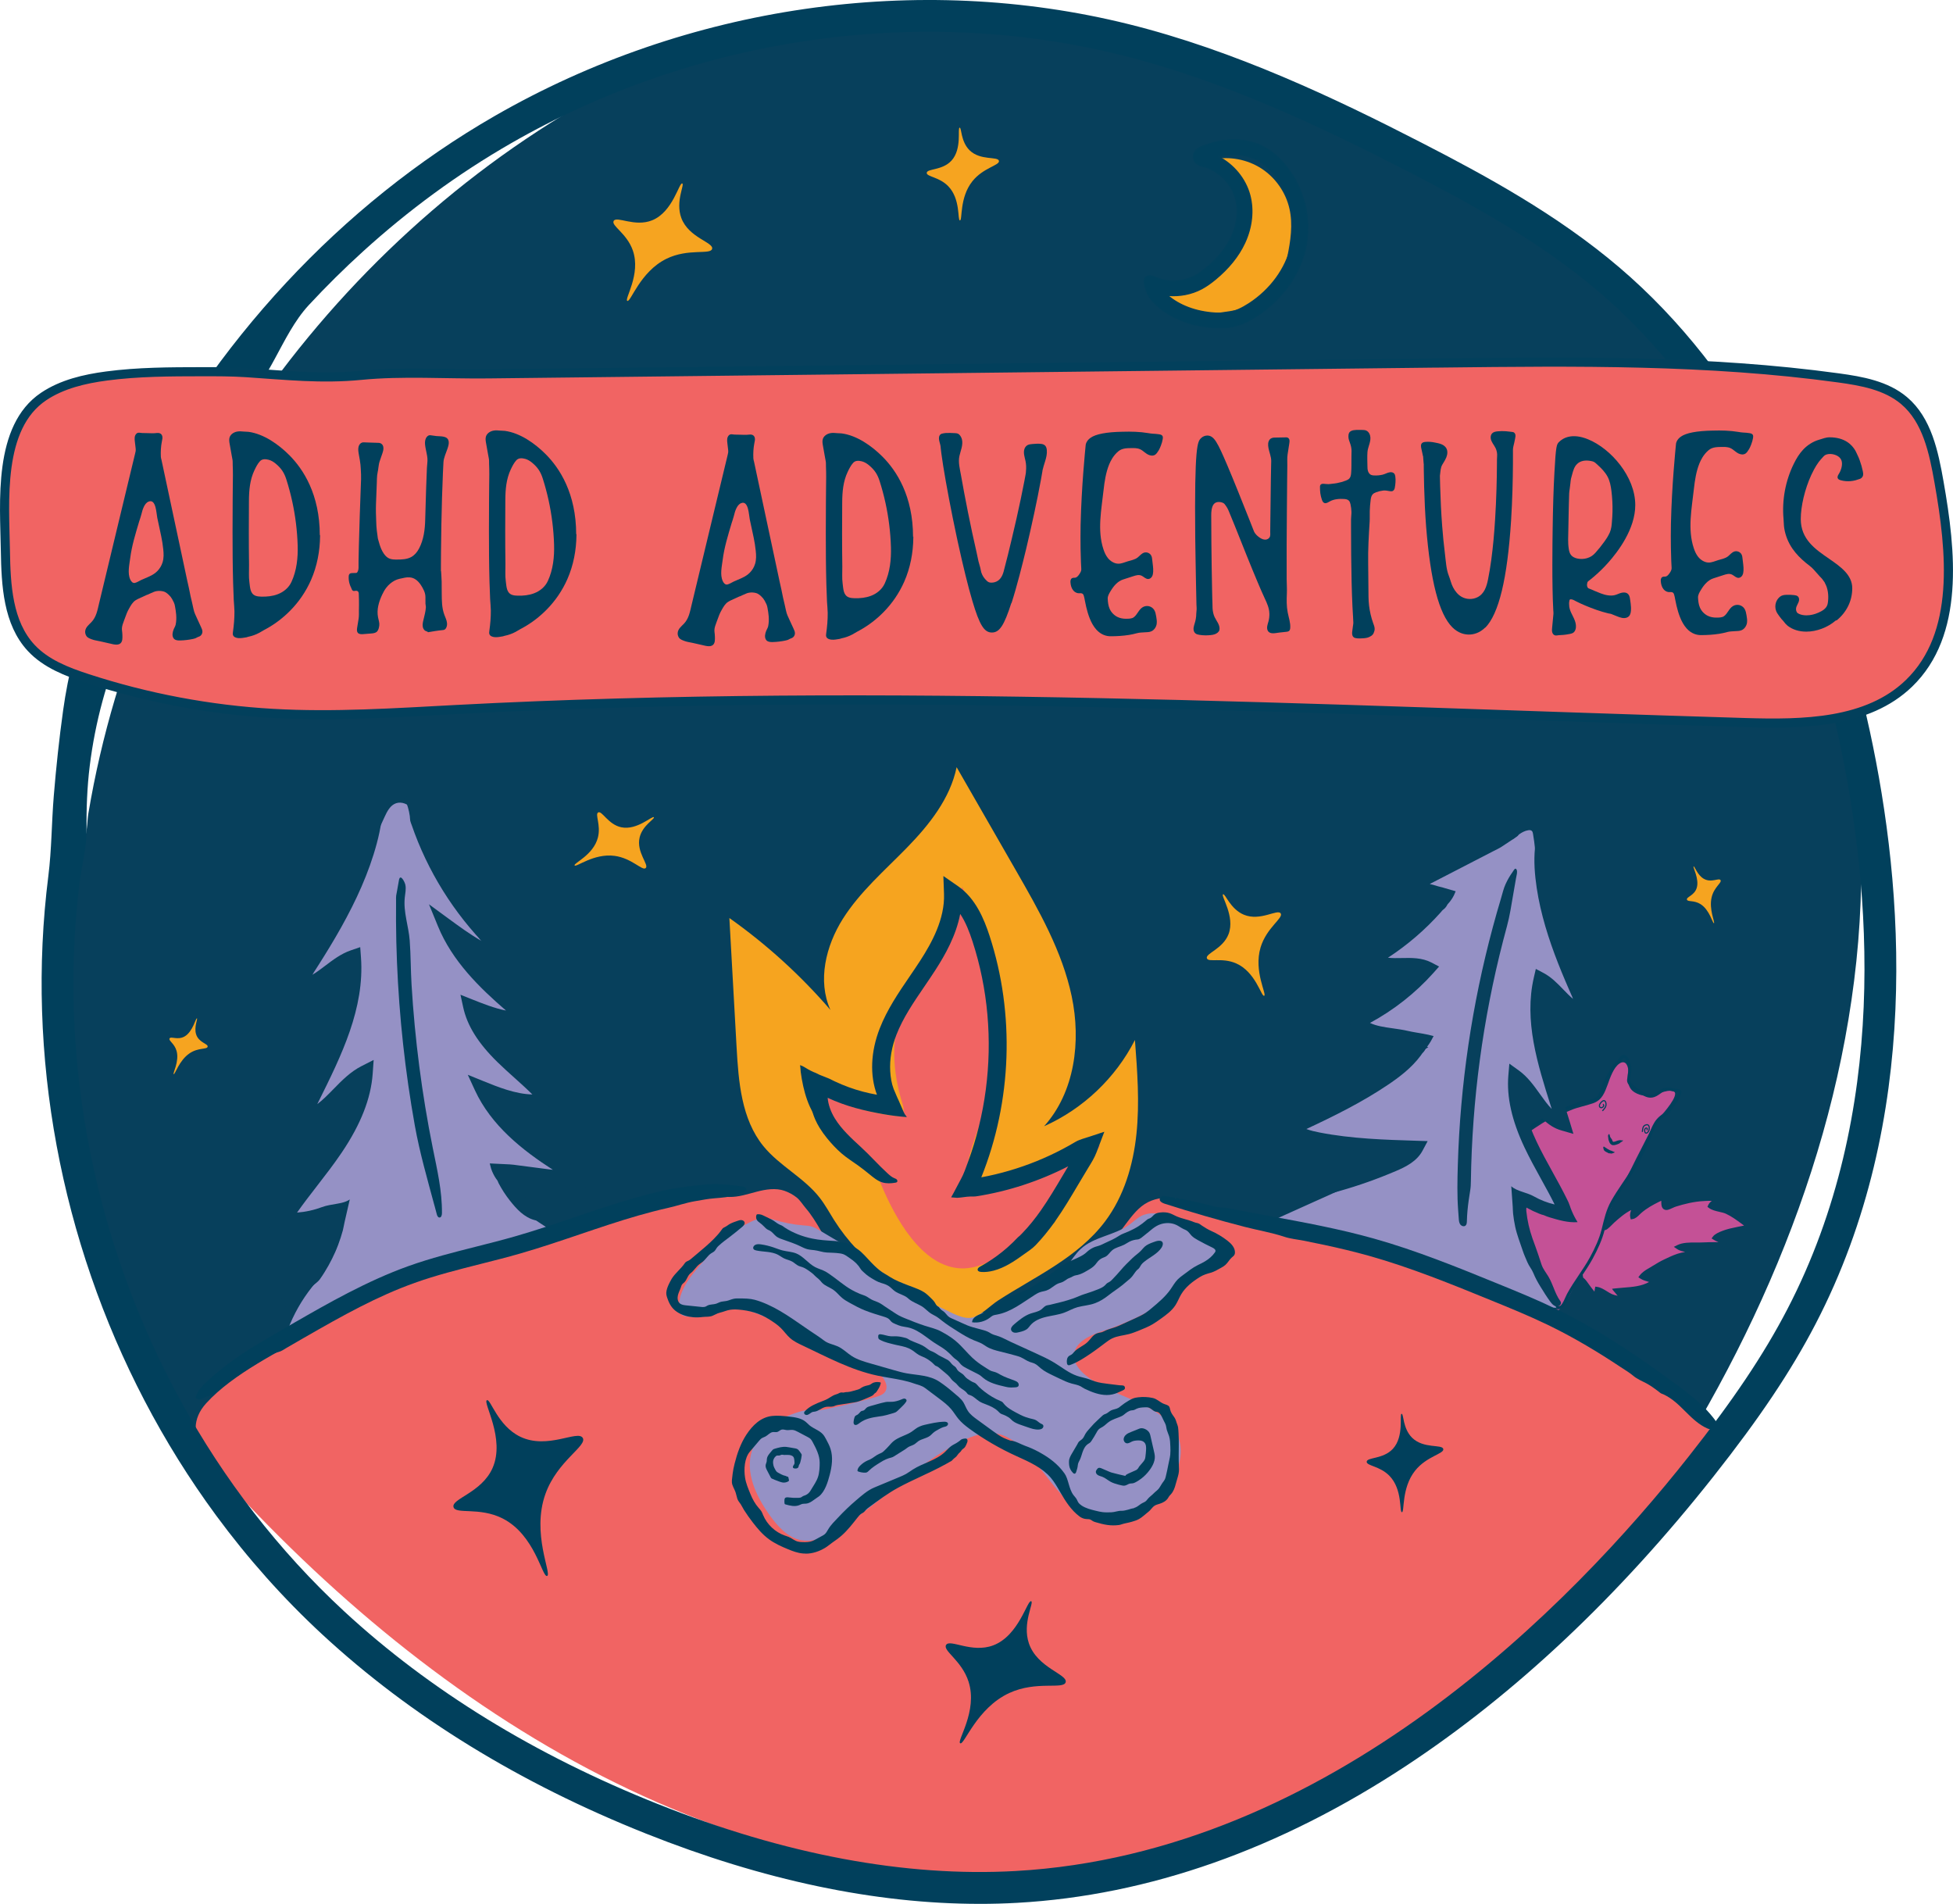 <?xml version="1.0" encoding="UTF-8"?>
<svg id="Layer_1" data-name="Layer 1" xmlns="http://www.w3.org/2000/svg" viewBox="0 0 1286 1253.5">
  <defs>
    <style>
      .cls-1 {
        fill: #07405c;
      }

      .cls-1, .cls-2, .cls-3, .cls-4, .cls-5, .cls-6, .cls-7, .cls-8, .cls-9 {
        stroke-width: 0px;
      }

      .cls-10, .cls-11, .cls-12, .cls-13 {
        stroke: #02405c;
        stroke-miterlimit: 10;
      }

      .cls-10, .cls-12 {
        stroke-width: .75px;
      }

      .cls-10, .cls-9 {
        fill: #01405c;
      }

      .cls-2 {
        fill: #f6a420;
      }

      .cls-3, .cls-11 {
        fill: #f16463;
      }

      .cls-4 {
        fill: #c45196;
      }

      .cls-11 {
        stroke-width: 6px;
      }

      .cls-5, .cls-12, .cls-13 {
        fill: none;
      }

      .cls-6 {
        fill: #9591c5;
      }

      .cls-7 {
        fill: #f6a41f;
      }

      .cls-8 {
        fill: #02405c;
      }

      .cls-13 {
        stroke-width: 2px;
      }
    </style>
  </defs>
  <path class="cls-1" d="M116.14,940.31c1.28,1.94,2.61,3.84,3.99,5.71,6.89,9.36,14.98,17.84,24,25.18,4.63,3.77,9.55,6.99,14.49,10.31,4.32,2.91,7.15,7.43,10.47,11.49,3.44,4.22,6.95,8.39,10.51,12.52,3.42,3.96,7.66,5.83,12.24,8.32,10.04,5.46,20.09,10.93,30.13,16.39,6.45,3.51,12.92,7.03,18.9,11.28,5.47,3.88,10.49,8.35,15.88,12.35,6.14,4.56,12.72,8.48,19.28,12.42,16.97,10.19,33.86,20.51,50.67,30.96,12.3,7.65,24.55,15.37,36.81,23.08,4.18,2.63,8.35,5.26,12.53,7.89,17.45,10.99,34.94,22.01,51.26,34.62,5.08,3.93,10.05,8,14.95,12.16,4.72,4,9.33,9.32,14.54,12.62,4.07,2.58,9.9,3.41,14.56,4.84,6.23,1.91,12.48,3.74,18.76,5.47,24.86,6.85,50.12,12.25,75.62,16.15,23.67,3.62,47.53,5.94,71.45,6.9,127.78,5.14,261.82-28.6,355.07-115.92,26.32-24.64,48.89-52.99,69.98-82.21,80.68-111.83,141.47-240.49,158.67-377.22,17.2-136.72-12.15-281.89-95.6-391.69C1019.4,114.56,842.21,47.89,669.36,18.92c-47.37-7.94-95.87-13.57-143.32-6.18-39.64,6.17-77.4,21.28-113.12,39.51C228.12,146.52,92.51,331.28,58.2,535.51c-.83,4.97-.56,9.89-1.91,14.7-1.55,5.54-3.15,11.08-4.73,16.61-3.11,10.92-6.23,21.89-7.55,33.17-.67,5.78-.87,11.61-.94,17.43-.23,18.87,2.22,37.67-.11,56.35-2.94,23.5-1.22,48.85,1.99,72.35.33,2.43.7,4.87,1.52,7.18.84,2.35,2.13,4.52,3.15,6.79,1.21,2.68,2.05,5.5,2.84,8.33,3.18,11.39,5.59,22.99,7.85,34.6.71,3.63,1.41,7.3,3.03,10.63,1.06,2.18,2.5,4.17,3.43,6.41.98,2.36,1.37,4.91,1.87,7.41,1.41,7.05,4.11,13.22,6.78,19.8,2.46,6.06,3.83,12.54,6.62,18.57,1.32,2.86,2.79,5.65,3.98,8.57,1.76,4.33,2.89,8.88,4.33,13.33,2.85,8.82,6.9,17.19,10.94,25.53,1.99,4.1,3.97,8.2,6.1,12.23,2.68,5.08,5.58,10.05,8.76,14.83Z"/>
  <path class="cls-4" d="M1050.85,813.75c2.06-1.01,4.01-2.86,5.92-4.17.84-.58,1.82-1.09,2.5-1.86.62-.69.88-1.58,1.37-2.34.31-.49.75-.88,1.18-1.26,1.55-1.37,3.09-2.75,4.64-4.12.43-.38.86-.76,1.38-1.01.43-.2.9-.29,1.34-.45,1.66-.61,2.79-2.04,4.23-2.99.82-.54,1.52-.36,1.9.66.27.72.06,1.53.18,2.3.3,1.86,1.36,1.51,2.83.81,1.59-.76,2.68-2.24,3.99-3.43,1.6-1.45,3.55-2.46,5.47-3.45,1.41-.73,2.83-1.46,4.24-2.18.47-.24.96-.49,1.49-.55s1.12.12,1.41.57c.21.33.23.73.26,1.12.08,1.06.31,2.1.68,3.09.08.22.18.46.39.58.14.08.3.09.46.1,1.87.04,3.58-.99,5.42-1.32,1.25-.22,2.57-.13,3.74-.64,1.33-.58,2.26-1.86,3.6-2.39.51-.2,1.05-.28,1.59-.37,2.78-.42,5.57-.8,8.38-.88,1.43-.04,2.86-.05,4.28.05s2.78,0,4.19.18c.22.03.46.08.58.26.21.31-.09.7-.33.99-.55.68-.84,1.56-.79,2.44.02.35.1.72.31,1,.24.31.61.49.97.65,1.46.67,2.91,1.34,4.37,2.02,1.03.48,2.06.95,3.15,1.29.47.14.94.26,1.39.44.9.35,1.7.91,2.58,1.3.53.24,1.08.41,1.62.62,3.15,1.2,5.87,3.5,7.56,6.42.08.13.15.29.09.42-.06.13-.22.18-.36.21-2.94.63-5.99.85-8.76,2.01-.45.19-.89.4-1.35.53-.61.17-1.26.19-1.89.21-.88.03-1.94-.11-2.72.28-.94.46-1.88.92-2.81,1.39-.85.42-2.15,1.13-1.87,2.28.26,1.08,1.22,1.82,2.13,2.29.22.12.45.23.69.29.14.04.29.06.44.1.34.1.65.32.81.64s.14.73-.09,1c-.27.34-1.05.62-1.45.8-.54.25-1.15.33-1.74.34-.86,0-1.71-.15-2.56-.17-1.03-.03-2.05.11-3.08.07-1.15-.05-2.27-.32-3.42-.42-.75-.06-1.51-.05-2.26-.03-2.93.07-5.88.13-8.79.5-.77.1-1.55.22-2.23.58-1.05.56-2.03,2.21-.26,2.46.65.09,1.3.18,1.95.27.31.04.64.09.89.28s.38.58.19.83c-.14.19-.4.24-.62.31-.39.13-.73.37-1.09.58-1.6.94-3.47,1.24-5,2.31s-3.38,1.94-5.23,2.49c-1.09.33-2.24.46-3.38.55-1.02.07-1.83.64-2.73,1.11-.33.17-.65.34-.95.56-.34.24-.63.53-.94.81-1.65,1.54-3.52,2.84-5.54,3.85-.86.43-1.74.8-2.57,1.28-.48.28-.97.61-1.21,1.1s-.15,1.2.33,1.47c.27.15.59.15.9.16,1.48.07,2.96.55,4.24,1.29.57.33.92.99.89,1.64s-.46,1.27-1.05,1.54c-.51.23-1.1.21-1.61.44-.38.17-.69.47-1.06.65-.32.16-.69.22-1.04.28-.39.06-.79.12-1.18.18-1.44.21-2.88.42-4.32.63-.33.05-.66.1-1,.11-.7.04-1.4-.07-2.1-.08-.6-.01-1.15.21-1.74.3-1.06.16-2.13.24-3.2.27-.42.01-.87-.05-1.28-.01-.46.04-.86.33-1.32.38-.1.01-.19.01-.29.04-.09.02-.17.07-.25.11-.61.32-1.21.64-1.82.95-.12.07-.25.14-.34.25-.12.17-.1.39-.04.59.31.96,1.52,1.52,2.28,2.14.23.2,1.9,1.43,1.01,1.81-.07.03-.14.03-.22.03-.99.03-1.99.05-2.96-.15-.51-.11-1-.28-1.49-.46-.86-.32-1.72-.68-2.55-1.08-.49-.23-.97-.47-1.46-.72-.6-.3-1.21-.61-1.81-.91-.3-.15-.6-.3-.87-.48-.28-.18-.54-.4-.81-.6-.5-.36-1.07-.66-1.69-.74s-1.29.12-1.69.59c-.21.25-.34.56-.54.82-.4.5-1.57.7-2.18.7-.85,0-1.5-.92-1.84-1.61s-.61-1.48-1.16-2.04c-.15-.16-.32-.29-.48-.43-.58-.51-1.11-1.07-1.63-1.64-.51-.55-1.02-1.11-1.53-1.66-.66-.72-1.58-1.46-2.09-2.29-.45-.72-.68-1.73-.92-2.55-.57-1.97-.82-4.03-.64-6.07.68-7.71,5.31-16.25,11.81-19.45Z"/>
  <path class="cls-4" d="M997.4,751.7c6.09-4.14,11.96-8.22,18.17-12.16,5.76-3.64,12.48-5.9,18.69-8.58,4.69-2.02,9.96-2.86,14.8-4.59,5.88-2.1,7.59-6.96,9.6-12.41,1.57-4.26,3.7-10.99,7.67-13.69,4.04-2.75,5.9,1.48,5.84,5.16-.1,5.51-1,10.68,4.37,13.88,3.92,2.34,8.47,2.69,12.7,1.55,2.69-.72,10.47-4.11,13.12-2.18,3.42,2.49-7.18,14.4-8.92,16.31-5.6,6.18-8.5,13.37-12.36,20.64-4.84,9.12-8.91,18.58-14.34,27.4-5.82,9.45-8.68,20.21-13.33,30.25-4.11,8.86-8.01,17.6-12.68,26.21-2.04,3.76-4.07,7.54-6.13,11.29-2.13,3.9-4.92,9.78-8.78,12.08-4.83,2.88-12.41,1.44-17.53.25-6.28-1.46-12.28-3.06-18.4-5.08-11.93-3.94-21.76-11.43-32.69-17.22-4.02-2.13-8.35-3.86-12.17-6.38-5-3.3-6.75-8.7-8.8-13.99-3.02-7.81.91-14.19,5.5-20.43,2.5-3.41,5.08-6.76,7.9-9.91,3.66-4.09,8.12-7.4,11.8-11.46,6.77-7.45,14.41-14.36,22.56-20.38,2.88-2.13,5.95-4.24,9.04-6.05,3.14-1.84,7.67-2.82,9.89-5.97"/>
  <path class="cls-13" d="M1010.99,739.86c1.6-.79,4.02-1.98,5.73-2.88,2.05-1.28,3.89-3.1,6.22-3.83,1.67-.52,3.23-.56,4.84-1.34,1.37-.66,2.66-1.77,4.06-2.3,2.79-1.05,5.1-1.71,7.75-3.08s5.6-.73,8.35-1.6c2.32-.73,4.02-1.23,5.28-3.31,1.74-2.88,1.97-5.96,3.54-8.89,1.71-3.18,3.44-6.35,5.16-9.52,1.15-2.11,2.35-2.75,3.84-4.23,1.38-1.37,2.15-4.39,4.57-2.87,1.48.92,1.67,3.01,2.22,4.48.59,1.58.93,2.86.67,4.54-.32,2.05-.71,4.13-.84,6.19-.21,3.43,7.29,7.23,9.77,8.89,2.52,1.7,5.17,2.18,7.93.77,1.3-.66,2.49-1.55,3.67-2.4,1.46-1.05,2.52-1.32,4.37-1.39.94-.04,2.39.12,3.24.37,1.07.31,1.88.44,2.91.53.97.08,2,.15,1.94,1.24-.04.77-.7,1.93-1.03,2.62-.46.96-.78,1.92-1.38,2.8-1.08,1.59-2.27,3.12-3.34,4.69-.51.75-1.02,1.46-1.52,2.19-.71,1.05-2.02,1.96-3.1,2.58-6.84,3.9-7.64,10.55-10.88,17.19-2.93,6.01-5.44,12.15-8.98,17.91-4.52,7.35-9.82,14.29-14.09,21.81-3.37,5.95-4.6,11.8-6.22,18.39-1.59,6.47-4.62,12.97-7.81,18.82-4.57,8.39-10.56,15.68-15.1,24.07-1.17,2.15-2.78,7.02-4.87,8.3-.96.59-2.53.38-3.57.24-3.75-.48-7.72-1.36-11.43-2.09-14.25-2.83-28.85-6.71-42.07-12.77-7.3-3.35-15.52-6.17-22.07-10.79-3.04-2.14-5.22-4.66-6.43-8.16-1.11-3.22-1.15-6.08.1-9.29,2.52-6.48,5.33-12.84,9.08-18.73,4.46-7.02,8.6-14.66,14.32-20.75,2.87-3.06,6.07-5.79,8.9-8.89,2.98-3.26,5.59-6.71,8.89-9.66,9.26-8.28,20.27-13.99,27.39-19.85Z"/>
  <path class="cls-12" d="M1055.16,731.41c1.34-1.52,2.58-2.67,2.34-4.78-.07-.64-.31-1.68-1.01-1.93-1.12-.4-2.86,1.61-3.19,2.57s-.1,1.88,1.02,2.02,2.49-1.66,1.13-2.21"/>
  <path class="cls-12" d="M1081.41,745.24c.38-2.12.15-4.28,2.86-4.72,2-.32,2.02,2.83,1.32,4.13-1,1.84-2.56,2.03-2.63-.35-.07-2.21,2.61-2.01,1.46-.16"/>
  <path class="cls-8" d="M1061.14,753.71c.42.23.95.36,1.62.28.6-.07,1.24-.25,1.82-.44.27-.08.54-.2.81-.31.39-.17.85-.29,1.17-.58.3-.26.5-.5.87-.68.26-.13.48-.31.72-.45.29-.18.52-.34.6-.71-.27,0-.53.02-.8.02-.39,0-.77-.17-1.15-.17-.2,0-.41.04-.58.07-.15.03-.32.1-.47.11-.48.04-.79.18-1.22.35-.21.08-.41.17-.62.24-.45.14-.94.3-1.4.35-.26.03-.49.05-.87-.93-.08-.22-.13-.47-.23-.68-.09-.19-.26-.33-.39-.5-.16-.21-.33-.39-.47-.62-.15-.25-.31-.55-.4-.84-.08-.26-.11-.49-.17-.76-.06-.24-.1-.51-.27-.66-.16-.14-.3-.18-.44-.01-.16.19-.29.49-.38.71-.11.26-.02.59,0,.89.02.32.11.58.11.89,0,.1.04.21.04.3,0,.68.29,1.41.54,2.06.17.45.58,1.53,1.56,2.06Z"/>
  <path class="cls-8" d="M1058.89,759.12c.1.06.2.12.33.14.14.02.29.12.44.12.09,0,.16-.05.25-.05.21,0,.44.09.64.11.11.01.2,0,.31.02.1.02.19.06.3.06.3,0,.51-.17.78-.27.15-.05.28-.13.43-.16s.3-.05.44-.1c.29-.1.26-.23.4-.47-.19-.13-.45-.15-.67-.24s-.41-.14-.61-.24c-.39-.19-.73-.4-1.16-.48-.35-.07-.66-.25-.97-.41l-.31-.17c-.5-.27-1.12-.53-1.55-.91-.36-.32-.77-.46-1.17-.71-.22-.14-.47-.49-.75-.44-.42.08-.31.6-.27.89.06.48.15.97.41,1.38.11.17.21.35.35.5.13.15.34.23.49.36.2.17.44.3.67.43.25.14.49.26.76.35.19.06.32.18.47.28Z"/>
  <path class="cls-3" d="M465.46,787.61c4.91.15,9.82.37,14.72.47,6.16.13,12.14-1.91,18.11-3.46,5.97-1.55,12.38-2.62,18.22-.61,2.8.97,5.82,2.58,8.13,4.46,2.31,1.89,3.89,4.6,5.82,6.85,7.78,9.07,12.41,20.28,19.1,30.12,3.49,5.14,7.99,4.51,13.57,6.58,5.33,1.97,10.19,4.95,14.79,8.29,13.02,9.48,26.2,19.04,41.05,25.16,14.86,6.12,31.79,8.57,47,3.42,11.58-3.92,21.32-11.87,31.03-19.35,5.95-4.58,11.99-9.05,18.11-13.4,2.84-2.01,5.56-4.18,8.38-6.2,2.93-2.1,4.05-4.25,5.98-7.31,3.62-5.73,7.64-11.18,11.71-16.58,4.13-5.49,8.62-11.51,14.89-14.61,5.83-2.88,12.46-3.42,18.8-2.32,12.58,2.18,23.62,9.59,36.22,11.74,2.99.51,6.29.27,9.17,1.35,2.68,1,4.46,3.35,6.95,4.61,3.16,1.6,7.02,1.35,10.44,1.79,3.41.44,6.83.87,10.21,1.51,4.35.83,8.7,1.65,13.06,2.48,3.77.71,8.15,2.27,11.97,2.27,6.24,1.18,12.47,2.37,18.66,3.8,25.07,5.79,49.04,15.55,72.88,25.26,32.07,13.07,64.27,26.2,94.11,43.85,14.44,8.54,28.28,18.12,41.39,28.64,6.62,5.31,13.05,10.86,19.28,16.64,5.08,4.72,8.64,10.34,9.1,17.55.93,14.62-9.62,28.53-18.83,38.7-36.88,40.7-76.13,79.22-117.46,115.29-29.28,25.54-59.73,49.94-93.05,69.78-121.48,72.31-274.91,77.86-409.06,34.04-103.17-33.7-195.86-94.49-275.78-167.79-20.21-18.53-39.66-37.91-58.38-57.97-14.29-15.32-39.03-37.8-19.96-58.76,17.96-19.73,48.08-33.97,70.89-47.22,24.71-14.37,50.16-27.44,76.21-39.16,6.13-2.76,12.28-5.6,18.53-8.07,2.2-.87,4.21-.7,6.47-1.17,3.36-.7,6.69-1.93,9.99-2.89,13.44-3.91,26.88-7.82,40.32-11.73,1.88-.55,3.76-1.09,5.64-1.64,3.09-.9,6.19-1.8,9.28-2.7,5.48-1.6,10.97-3.19,16.51-4.59,7.34-1.85,14.79-3.35,21.93-5.88,3.35-1.19,6.62-2.6,9.98-3.78,4.7-1.65,9.55-2.82,14.41-3.9,6.93-1.53,14.33-3.97,21.37-3.78,2.72.07,5.44.15,8.16.23Z"/>
  <path class="cls-6" d="M792.61,809.23c-9.94-5.2-30.84-14.67-41.75-8.29-2.65,1.55-4.87,3.73-7.37,5.52-9.68,6.95-23.06,7.74-31.82,15.81-3.53,3.25-6.02,7.44-9.05,11.16-5.74,7.04-15.86,14.61-23.53,19.48-9.69,6.15-20.74,10.18-32.16,11.46-4.07.46-8.26.57-12.2-.57-2.94-.85-5.64-2.37-8.31-3.88-14.79-8.36-29.57-16.71-44.36-25.07-14.19-8.02-28.11-16.24-42.13-24.62-1.74-1.04-3.5-2.09-5.45-2.66-1.81-.53-3.71-.62-5.59-.77-6.68-.53-13.22-1.87-19.62-3.82-6.15-1.87-10.86-.8-16.64,2.36-5.26,2.87-11.7,5.34-15.9,9.76-5.6,5.89-10.85,12.14-16.14,18.31-7.22,8.42-14.91,18.41-13.16,29.36.11.68.26,1.36.62,1.95.8,1.29,2.42,1.79,3.92,2.01,9.9,1.47,19.41-4.47,29.4-5.09,9.14-.56,17.9,3.33,26.23,7.15,5.63,2.58,11.26,5.16,16.88,7.73,3.68,1.68,7.37,3.38,10.71,5.66,2.82,1.93,5.37,4.27,8.35,5.95,2.62,1.48,5.51,2.41,8.38,3.33,6.88,2.21,16.15,3.53,21.9,8,4.08,3.18,12.35,10.68,9.27,16.44-1.18,2.21-3.82,3.13-6.23,3.83-8.82,2.57-17.73,4.79-26.73,6.66-4.19.87-8.65,2.15-12.94,2.26-3.11.08-5.63-.48-8.75.31-13.37,3.36-28.29,11.9-33.07,25.55-5.11,14.61,2.44,30.54,11.45,43.12,5.31,7.42,11.98,14.88,20.96,16.48,8.38,1.5,16.72-2.5,23.98-6.95,28.47-17.42,51.36-43.42,81.3-58.18,7.36-3.63,15.6-6.59,23.66-5.01,5.77,1.14,10.86,4.51,15.25,8.42,9.73,8.65,16.63,19.98,25.27,29.73,8.63,9.75,20.12,18.32,33.15,18.38,10.16.05,19.66-5.13,27.6-11.47,6.76-5.39,12.88-11.88,16.44-19.77s4.3-17.33.59-25.14c-2.5-5.26-6.82-9.47-11.55-12.85-14.99-10.71-34.47-14.1-48.67-25.84-3.91-3.24-7.56-7.57-7.56-12.65-.01-9.28,10.97-13.84,19.79-16.73,24.24-7.93,46.71-21.21,65.34-38.63,6.09-5.69,12.18-14.37,8.13-21.65-1.69-3.04-4.82-4.96-7.9-6.58Z"/>
  <path class="cls-6" d="M220.82,859.85c4.07-2.82,9.46-5.29,13.22-7.38,6.28-3.47,13.56-5.6,20.25-8.16,3.99-1.53,8.08-2.8,12.16-4.08,2.83-.88,5.65-1.76,8.48-2.65,3.02-.94,6.04-1.89,9.11-2.64,4.13-1.02,8.34-1.71,12.43-2.88,8.46-2.44,16.25-6.94,24.8-9.02,6.99-1.7,13.89-2.2,20.95-4.2,4.47-1.26,8.93-2.59,13.36-3.99,2.73-.86,5.63-.9,8.38-1.78.43-.14.91-.36,1-.8.11-.5-.35-.93-.77-1.23-4.16-3.03-8.64-5.62-12.82-8.64-3.18-2.29-6.21-4.85-8.66-7.92-2.01-2.51-3.75-4.89-6.02-7.18-4.75-4.81-4.38-11.26.93-15.45,2.39-1.88,5.56-3.15,8.64-2.68,6.71,1.01,12.75,1.81,18.89,4.98,1.14.59,2.29,1.24,3.56,1.44s2.72-.13,3.47-1.18c1.25-1.77-.17-4.24-1.9-5.54-2.76-2.06-6.3-2.88-9.06-4.94-1.96-1.47-3.48-3.52-5.62-4.7-1.43-.78-3.09-1.14-4.41-2.12-1.79-1.33-2.65-3.57-4.22-5.16-2.37-2.4-6.38-3.34-7.56-6.51-.32-.87-.38-1.82-.73-2.69-1.27-3.2-5.69-3.9-7.59-6.77-.81-1.22-1.1-2.77-2.1-3.85-.94-1.02-2.33-1.45-3.51-2.17-2.82-1.72-4.14-5.4-3.46-8.58,1.03-4.82,5.45-2.09,9.1-1.48,2.65.44,5.3.87,7.96,1.31,4.73.78,9.6,1.56,14.28.53.42-2.27-.52-4.62-1.98-6.4s-3.41-3.1-5.32-4.38c-2.7-1.82-5.75-3.46-8.28-5.49-2.26-1.81-4.04-4.61-5.85-6.89-4.17-5.25-8.21-10.6-12.11-16.05-2.72-3.8-10.36-11.27-8.3-16.38.66-1.64,2.38-2.65,4.11-2.96,1.62-.28,3.95-.25,5.54.19,1.47.41,3.37,2.46,4.84,2.46,2.16,1.14,7.38,5.66,9.73,4.34,3.6-2.02-.1-5.4-1.63-7.18-2.44-2.84-4.88-5.69-7.32-8.53-4.88-5.69-9.76-11.38-14.64-17.06-4.88-5.69-9.76-11.38-14.64-17.06-1.7-1.98-6.21-5.64-3.62-8.67,1.27-1.48,1.99-.34,3.65.64,3.06,1.8,6.12,3.59,9.18,5.38,3.63,2.13,7.21,4.42,10.83,6.53,1.21.71,7.73,1.71,6.55-1.71-2.38-6.95-8.69-12.25-13.19-18.07-4.78-6.19-9.25-12.61-13.39-19.24-8.28-13.26-15.23-27.36-20.68-42.02-1.39-3.75-2.75-7.64-5.38-10.66-2.63-3.02-6.92-4.98-10.7-3.66-3.81,1.33-5.86,5.34-7.54,9.01-6.87,15.01-13.74,30.02-20.61,45.02-6.42,14.01-11.8,29.8-20.7,42.41-1.22,1.73-2.78,3.2-4.15,4.81-3.22,3.79-5.42,8.45-6.3,13.35-.1.55-.18,1.14.04,1.66,1.53,3.57,12.97-4.33,15.07-5.41,6.43-3.34,12.86-6.68,19.29-10.02-.7.36-.44,10.37-.55,11.66-.34,4.04-.83,8.07-1.48,12.07-1.29,8-3.19,15.91-5.65,23.64-5,15.67-12.53,29.73-21.41,43.49-1.8,2.79-1.45,6.09-1.65,9.42-.06,1.04-.11,2.15.46,3.02.79,1.22,2.54,1.48,3.91,1s2.44-1.54,3.46-2.57c8.24-8.25,16.48-16.5,24.71-24.74.56-.56,1.38-1.17,2.08-.79.45.25.61.8.72,1.31,1.64,7.68-1,14.35-3.67,21.49s-5.72,13.77-9.28,20.32c-7.12,13.09-16.07,25.2-26.53,35.81-3.35,3.4-5.16,7.89-7.38,12.11-.69,1.32-1.4,2.87-.81,4.24.39.9,1.27,1.49,2.18,1.83,2.42.89,5.14.24,7.52-.75s4.64-2.34,7.16-2.92c3.42-.78,7.29.06,9.72,2.59,4.38,4.55,4.66,12.33,2.9,18.04-1.03,3.33-2.81,6.37-4.58,9.38-2.82,4.79-5.64,9.59-9.02,13.99-1.1,1.43-2.25,2.82-3.37,4.23-6.63,8.39-11.97,17.8-15.76,27.8,2.36-.36,4.68-.98,6.89-1.87,2.59-1.03,5.02-2.41,7.45-3.78,2.49-1.99,5.93-3.35,8.71-4.92,2.8-1.58,5.56-3.12,8.2-4.95Z"/>
  <path class="cls-6" d="M1020.31,852.94c-2.38-4.54-4.6-9.16-6.64-13.87-1.61-3.71-3.08-7.48-4.51-11.27-1.15-3.07-2.8-5.53-3.67-8.79-2.24-8.36-3.12-17.1-2.52-25.74.07-1.04.2-2.16.88-2.95,1.54-1.76,6.4,2.02,8.1,2.78,3.33,1.51,13.29,7.95,16.41,3.11,1.24-1.92.18-4.44-.95-6.43-3.11-5.42-6.8-10.55-9.2-16.32-1.81-4.33-2.99-9.17-6.37-12.41-1.1-1.06-2.42-1.92-3.35-3.13-.77-1-1.25-2.18-1.74-3.35-1.95-4.61-4.96-9.18-6.2-14-1.33-5.16-2.88-10.56-3.14-15.92-.07-1.44-.04-2.9-.2-4.33-.21-1.96-.74-3.91-.46-5.86s1.73-3.94,3.69-3.96c4.6-.05,11.13,6.56,12.81,10.37,1.06,2.42,1.67,5.07,3.17,7.24,1.5,2.17,4.32,3.78,6.77,2.8.47-.19.94-.5,1.11-.98.13-.35.08-.74.04-1.11-.49-3.91-1.07-7.81-1.47-11.74-.38-3.71-1.95-6.58-3.55-9.97-.44-.93-.87-1.85-1.24-2.81-.49-1.28-.86-2.6-1.22-3.92-.43-1.54-.85-3.07-1.28-4.61-1.31-4.75-2.63-9.52-3.13-14.43-.41-4.05-.25-8.14-.09-12.21.2-5.14.18-10.35.68-15.47.19-2.02-.91-7.76,2.49-7.66,2.37.07,3.02.29,4.64,1.98.68.71,4.1,3.44,4.1,4.33,2.5,2.65,6.69,9.31,10.84,9.32,1.15,0,2.15-.87,2.64-1.91s.54-2.22.53-3.37c0-1.11-.07-2.26-.56-3.25-.88-1.75-1.44-2.64-1.82-4.54-.43-2.18-1.25-4.35-1.87-6.49s-1.24-4.32-1.86-6.49c-.51-1.79-1.75-4.23-1.75-6.08-1.94-6.76-3.88-13.52-5.82-20.29-1.94-6.76-3.88-13.52-5.82-20.29s-3.88-13.52-5.82-20.29c-.48-1.69-.93-3.4-1.46-5.07-.21-.66-.41-1.11-.47-1.83-.06-.86-.14-1.73-.22-2.59-.32-3.41-.78-6.81-1.37-10.19-.12-.7-.28-1.45-.82-1.92-.62-.54-1.54-.52-2.35-.39-1.13.19-2.22.54-3.24,1.05-1.88.93-3.53,2.23-5.17,3.52-1.79,1.41-3.22,1.89-5.42,2.54-4.44,1.32-8.85,2.76-13.21,4.33-2.03.73-4.05,1.48-6,2.38-2.27,1.05-4.46,2.28-6.76,3.26-3.89,1.65-8.1,2.53-11.85,4.48-5.42,2.82-9.52,7.66-14.67,10.94-.83.53-1.69,1.02-2.34,1.76s-1.03,1.79-.7,2.72c.35.97,1.15,1.06,2.01,1.11,1.03.06,1.6.19,2.68.69,2.26,1.07,4.51,2.16,6.72,3.33.21.11.43.23.58.41.27.32.3.76.32,1.18.08,1.73.15,3.54-.58,5.1-.42.91-1.1,1.69-1.62,2.55-.91,1.5-1.25,3.7-2.44,4.99-1.48,1.61-4.42,2.74-6.29,3.88-4.3,2.64-8.59,5.27-12.89,7.91-2.2,1.34-4.5,2.49-6.71,3.75-2.35,1.34-4.07,3.64-5.92,5.61-.92.97-1.85,1.98-2.36,3.21-.55,1.35-.53,2.85-.5,4.31.01.62.05,1.3.47,1.76.28.3.68.44,1.07.56,3.03.89,6.39.64,9.53,1.28,3.46.71,16.17,1,14.86,7.01-.08.37-.23.71-.39,1.05-3.09,6.68-8.59,11.73-14.86,15.4-3.12,1.82-6.4,3.41-9.84,4.47-3.78,1.17-6.7,3.91-9.88,6.3-.89.66-1.8,1.36-2.35,2.32-.38.66-.57,1.42-.72,2.17-.3,1.54-.32,3.37.86,4.4.73.64,1.76.81,2.72.92,6.48.78,13.13.57,19.48,2.3,6.83,1.86,13.29,5.22,19.77,8.04-.85-.37-8.21,5.94-9.29,6.7-3.26,2.3-6.56,4.55-9.88,6.76-6.65,4.42-13.41,8.67-20.27,12.74-6.87,4.07-13.84,7.96-20.9,11.67-6.27,3.29-14.34,5.67-19.28,10.91-2.13,2.26-3.58,5.36-3.13,8.42,5.03,1.36,10.07,2.73,15.1,4.09,3.93,1.06,7.85,2.13,11.82,3.03,7.27,1.65,14.68,2.74,22.12,3.26,6.54.46,13.33-.68,19.14,2.97.28.18.57.36.75.64.19.3.23.66.26,1.01.49,5.03-7.35,6.85-10.9,7.83-2.67.73-5.35,1.36-8.03,1.98-3.56.82-7.05,3.5-10.42,5.02-2.78,1.25-5.56,2.5-8.33,3.75-18.14,8.17-36.29,16.34-54.43,24.51,5.46,2.92,11.97,2.87,17.98,4.38,2.99.76,5.87,1.89,8.85,2.68,2.78.74,5.54.36,8.25.88,5.55,1.07,11.06,4.72,16.38,6.66,15.19,5.56,32.08,5.61,46.91,12.05,7.69,3.34,14.64,8.34,22.57,11.05,7.05,2.41,14.71,2.96,21.47,6.09,14.44,6.68,31.32,12.44,47.49,12.31-1.56-2.68-3.06-5.39-4.5-8.13Z"/>
  <path class="cls-9" d="M776.2,947.88c-.02-1.46-.07-2.91-.16-4.37-.08-1.24-.13-2.52-.31-3.75-.17-1.12-.7-2.19-1.03-3.28-.23-.76-.46-1.53-.81-2.25-.64-1.3-1.65-2.38-2.37-3.64-.48-.83-.83-1.72-1.04-2.65-.13-.58-.21-1.19-.52-1.71-.76-1.27-2.48-1.43-3.83-2.03-2.54-1.12-4.25-3.14-7.06-3.77-3.16-.71-6.44-.82-9.65-.44-.62.07-1.24.15-1.86.29-1.47.33-2.83,1.02-4.14,1.77-1.97,1.13-3.85,2.43-5.61,3.86-.45.37-.9.75-1.41,1.04-1.44.84-3.17.91-4.67,1.61-1.27.6-2.21,1.71-3.48,2.25-.42.18-.86.29-1.26.49-.53.26-.96.67-1.39,1.07-.78.73-1.57,1.45-2.35,2.18-.98.91-1.96,1.82-2.89,2.78-.87.89-1.69,1.83-2.51,2.77-.34.39-.68.77-1.02,1.16-.77.88-1.55,1.77-2.13,2.79-.43.75-.74,1.56-1.2,2.29-.66,1.05-1.53,1.71-2.54,2.4-.91.63-1.16,1.52-1.74,2.51-1.1,1.87-2.21,3.74-3.31,5.61-.95,1.61-1.93,3.31-2,5.18-.06,1.73.07,3.69.85,5.24.45.89,1.03,1.71,1.73,2.42.31.32.7.63,1.13.58.6-.07.9-.76,1.08-1.34.42-1.39.9-2.71.99-4.11.09-1.47.81-2.58,1.44-3.88.36-.75.63-1.54.88-2.33.95-2.98,1.87-6.3,4.51-7.98.41-.26.85-.47,1.22-.79.42-.35.74-.81,1.04-1.27,1.18-1.77,2.28-3.6,3.3-5.46.36-.65.71-1.32,1.22-1.86.81-.85,1.93-1.31,2.92-1.94,1.49-.95,2.69-2.3,4.15-3.29,1.13-.77,2.39-1.31,3.65-1.85,1.81-.78,4.39-1.43,5.91-2.66,1.58-1.28,3.23-2.71,5.26-2.94.4-.04.8-.04,1.19-.13.68-.15,1.26-.55,1.88-.86,1.7-.84,3.65-.93,5.53-1.01.88-.04,1.78-.07,2.62.2,1.71.55,2.88,2.28,4.63,2.68.43.1.89.11,1.31.26,2.03.73,3.17,4.22,4.09,5.94.38.7.75,1.41,1.05,2.15.47,1.19.47,2.38.82,3.6.4,1.41,1.07,2.73,1.5,4.13.69,2.23.76,4.61.84,6.94.05,1.75.11,3.5-.06,5.24-.22,2.31-.92,4.54-1.31,6.8-.42,2.42-1.01,4.82-1.55,7.22-.16.69-.32,1.38-.6,2.03-.46,1.04-1.23,1.89-1.87,2.83-.71,1.04-1.26,2.17-1.99,3.19-1,1.39-2.48,2.25-3.64,3.49-1.12,1.19-2.61,2.16-3.66,3.39-.88,1.04-1.3,1.83-2.66,2.43-1.48.65-2.56,1.37-3.81,2.35-.41.32-.87.56-1.32.81-.19.1-.39.21-.6.28-.25.09-.52.14-.74.29-.08.06-.16.12-.25.17-.12.05-.25.06-.37.07-1.1.12-2.39.64-3.49.92-1.43.36-2.86.77-4.35.72-2.22-.07-4.34.91-6.59.98-1.91.06-3.82.12-5.72-.1-1.56-.18-3.1-.56-4.63-.93-3.2-.78-6.48-1.59-9.22-3.42-.91-.61-1.77-1.34-2.33-2.28-.34-.57-.56-1.21-.88-1.79-.56-1.03-1.42-1.85-2.13-2.79-1.62-2.14-2.39-4.75-3.14-7.29-.38-1.29-.74-2.59-1.21-3.85-.23-.63-.49-1.24-.79-1.84-.16-.33-.77-1.1-.79-1.44,0,.06,0,.12,0,.17-.69-.98-1.43-1.93-2.21-2.85-4.17-4.91-9.52-8.57-15.17-11.58-2.77-1.48-5.44-2.67-8.4-3.72-2.72-.96-6.94-3.48-9.8-3.48-1.52-.54-3.04-1.08-4.5-1.78-2.46-1.18-4.68-2.8-6.89-4.4-3.47-2.53-6.95-5.05-10.42-7.58-2.27-1.65-4.59-3.36-6.16-5.69-1.18-1.76-1.88-3.8-2.95-5.63-1.52-2.61-4.51-4.73-6.79-6.72-2.85-2.48-5.85-4.82-8.99-6.93-6.5-4.37-14.22-4.26-21.67-5.57-2.82-.5-5.58-1.29-8.34-2.08-5.09-1.46-10.18-2.91-15.27-4.37-4.37-1.25-8.81-2.53-12.62-5-3.11-2.02-5.75-4.79-9.14-6.3-3-1.34-6.32-1.77-8.98-3.82-3.03-2.33-6.28-4.38-9.49-6.55-1.71-1.16-3.44-2.35-5.17-3.55-2.11-1.46-4.22-2.92-6.35-4.35-5.18-3.47-10.52-6.76-16.22-9.31-2.73-1.22-5.56-2.32-8.45-3.09-3.18-.85-6.55-.85-9.82-.9-1.35-.02-2.71-.04-4.03.24-1.59.33-3.07,1.08-4.67,1.42-1.43.3-2.92.27-4.3.74-.86.29-1.65.77-2.51,1.06-1.89.63-4.06.32-5.83,1.26-.42.22-.81.51-1.25.69-1.24.5-2.94.17-4.23.04-2.82-.29-5.64-.58-8.46-.87-1.53-.16-3.16-.36-4.3-1.39-1.42-1.28-1.61-3.47-1.16-5.33s1.42-3.55,2-5.36c.16-.49.29-1,.56-1.44.39-.64,1.04-1.08,1.59-1.6,1.91-1.83,2.13-4.5,4.23-6.09,2.13-1.6,3.47-4.06,5.54-5.74.77-.63,1.64-1.13,2.4-1.76,2-1.64,3.31-4.05,5.46-5.49.81-.54,1.73-.93,2.4-1.64.59-.62.94-1.42,1.44-2.11.37-.51.83-.96,1.3-1.39,2.22-2.06,4.66-3.86,7.09-5.66,2.79-2.06,5.37-4.29,8.06-6.47,1.01-.82,2.15-1.95,1.8-3.21-.24-.85-1.13-1.38-2-1.47s-1.74.19-2.57.48c-1.6.56-3.27,1.11-4.78,1.87-1.3.65-2.34,1.65-3.69,2.29-.39.19-.79.36-1.13.63-.34.28-.59.65-.85,1.01-1.56,2.21-3.36,4.23-5.27,6.15-3.25,3.28-6.8,6.26-10.34,9.24-1.5,1.26-2.99,2.51-4.49,3.77-.5.42-1,.84-1.57,1.14-1.1.58-1.91.68-2.65,1.77-2.51,3.74-6.31,6.49-8.66,10.33-.35.57-.67,1.17-.98,1.77-1,1.9-1.96,3.89-2.39,6.01s-.03,3.36.62,5.2c1.3,3.72,2.99,6.66,6.4,8.88,3.17,2.06,6.87,3.12,10.61,3.42,2.1.17,4.18.09,6.26-.17,2.19-.27,4.2.08,6.35-.78,1.16-.46,2.24-1.12,3.41-1.58,1.06-.41,2.19-.65,3.28-.98,1.13-.34,2.22-.77,3.36-1.07,2.21-.58,4.53-.65,6.81-.47,7.67.6,14.24,2.43,20.73,6.59,2.64,1.69,5.28,3.42,7.49,5.62,2.11,2.11,3.81,4.62,6.05,6.59,2.44,2.14,5.42,3.55,8.35,4.93,16,7.54,31.74,16.09,49.18,19.77,2.69.57,5.4,1.03,8.11,1.49,5.6.96,10.89,1.86,15.89,3.66,2.77,1,4.95,1.21,7.47,3.1,3.01,2.26,6.02,4.52,9.03,6.78,2.88,2.17,5.8,4.36,8.11,7.13,1.65,1.98,2.97,4.21,4.6,6.21,2.06,2.51,4.58,4.58,7.2,6.5,9.57,7.03,20.42,13.29,31.19,18.15,8.71,3.93,16.93,7.64,22.55,14.25,2.34,2.75,4.21,6.01,6.2,9.45,3.46,6,7.15,11.87,12.78,16.06,1.33.99,2.95,1.57,4.6,1.66.73.04,1.48-.01,2.17.22.77.26,1.38.84,2.09,1.22.56.3,1.19.48,1.8.66,2.49.71,4.99,1.41,7.56,1.77,2.53.36,5.11.37,7.64.04.32-.04.64-.09.95-.2,2.41-.89,5-1.19,7.48-1.92,1.66-.49,3.35-.99,4.86-1.85,1.91-1.09,3.58-2.7,5.3-4.07.64-.51,1.28-1.02,1.85-1.61,1-1.02,1.79-2.26,2.99-3.04,1.01-.66,2.22-.93,3.37-1.3,2.11-.67,4.19-1.76,5.42-3.6.29-.43.52-.9.83-1.32.37-.52.84-.95,1.26-1.43,1.62-1.84,2.46-4.19,3.06-6.53.6-2.34,1.42-4.56,1.91-6.94.42-2.07.24-3.88.16-5.98-.18-4.24-.05-8.49-.03-12.73,0-1.22,0-2.45-.01-3.67Z"/>
  <path class="cls-9" d="M665.94,913.54c-.58,0-1.17-.03-1.75-.1-.82-.1-1.62-.28-2.42-.47-5.11-1.17-10.43-2.45-14.44-5.82-.62-.52-1.2-1.08-1.85-1.55-.65-.46-1.36-.82-2.06-1.18-2.09-1.06-4.18-2.12-6.27-3.19-1.59-.81-3.21-1.64-4.44-2.92-.49-.51-.91-1.08-1.37-1.62-1.13-1.28-2.65-2.01-3.79-3.22-1.36-1.43-2.76-2.84-4.3-4.09-2.21-1.8-4.51-3.13-6.91-4.61s-4.81-3.35-7.19-5.07c-3.46-2.5-7.15-4.87-11.33-5.75-1.44-.3-2.92-.43-4.35-.79-1.28-.33-2.51-.85-3.73-1.36-1.04-.44-2.1-.9-2.9-1.69-.46-.45-.81-.99-1.27-1.44-1-.97-2.38-1.4-3.71-1.8-4.28-1.29-8.44-2.56-12.58-4.2-3.28-1.3-6.45-3.06-9.56-4.76-1.86-1.01-3.72-2.07-5.33-3.45-1.91-1.63-3.46-3.67-5.51-5.14-2.46-1.76-5.56-2.64-7.64-4.83-.43-.46-.81-.96-1.23-1.43-1.09-1.22-2.5-2.09-3.59-3.26s-2.4-2.17-3.77-3.11c-1.34-.91-2.7-1.84-4.22-2.38-.83-.29-1.69-.47-2.5-.83-1.58-.7-2.79-2.02-4.29-2.86-1.64-.92-3.55-1.24-5.25-2.05-1.41-.67-2.63-1.66-4.01-2.39-4.35-2.32-9.59-1.84-14.41-2.88-.7-.15-1.45-.38-1.82-.99-.56-.93.15-2.17,1.11-2.67,1.22-.64,2.69-.52,4.06-.31,2.73.41,5.42,1.07,8.03,1.96,2.01.69,3.98,1.51,6.05,2.02,2.97.73,6.11.82,8.94,1.97,4.74,1.94,7.87,6.6,12.41,8.98,2.22,1.17,4.7,1.76,6.9,2.97.7.38,1.36.83,2.02,1.27,5.14,3.44,9.75,7.71,15.14,10.76,1.71.97,3.5,1.81,5.31,2.59,1.45.62,3.19,1.01,4.55,1.79,1.49.86,2.7,1.85,4.33,2.51,1.51.61,3.05,1.12,4.48,1.91.95.53,1.83,1.18,2.73,1.8,1.03.72,2.08,1.4,3.13,2.09,1.21.79,2.41,1.58,3.62,2.37.99.65,1.99,1.3,3.04,1.86,1.12.6,2.28,1.09,3.45,1.58,4.47,1.86,8.99,3.62,13.59,5.13,3.63,1.19,7.31,1.92,10.66,3.75,3.19,1.73,6.33,3.59,9.15,5.89,2.63,2.15,4.87,4.57,7.04,6.91,1.49,1.62,2.91,3.14,4.41,4.55,2.38,2.23,5.03,4.18,7.81,5.9,1.22.76,2.43,1.63,3.68,2.33s2.78.88,4.13,1.4c1.02.4,1.95,1,2.91,1.53,2.89,1.61,6.07,2.61,9.16,3.79.84.32,1.71.68,2.29,1.37s.76,1.8.16,2.46c-.49.54-1.31.62-2.04.66-.81.05-1.63.09-2.44.09Z"/>
  <path class="cls-9" d="M683.85,941.21c-2.42.12-4.8-.68-7.1-1.48-1.32-.46-2.64-.91-3.96-1.37-2.1-.72-4.24-1.47-5.97-2.85-.94-.74-1.71-1.75-2.73-2.37-1.11-.68-2.3-1.3-3.53-1.75-.53-.19-1.08-.35-1.56-.64-.7-.4-1.23-1.03-1.81-1.6-2.19-2.14-5.07-3.41-7.93-4.5-1.46-.56-2.95-1.09-4.28-1.92-2.08-1.3-3.76-3.3-6.07-4.11-.53-.19-1.1-.31-1.54-.66-.31-.25-.54-.59-.79-.91-1.33-1.67-3.39-2.5-4.95-3.91-.79-.71-1.35-1.61-2.13-2.32s-1.74-1.31-2.5-2.1c-.58-.61-1.03-1.33-1.56-1.98-.78-.95-1.72-1.74-2.66-2.53-1.41-1.18-2.82-2.36-4.24-3.54-.46-.39-.93-.78-1.48-1.03-.34-.15-.7-.25-1.02-.43-.4-.22-.71-.57-1.02-.89-1.59-1.65-3.44-3.04-5.46-4.12-1.9-1.01-4.14-1.64-5.84-2.97-1.64-1.28-3.31-2.56-5.21-3.44-2.73-1.27-5.77-1.66-8.7-2.35-.36-.08-.72-.17-1.08-.26-.61-.15-1.21-.3-1.82-.45-1.68-.42-3.37-.84-4.99-1.46-.89-.34-1.75-.75-2.58-1.2-.28-.16-.57-.33-.75-.59-.22-.31-.26-.72-.3-1.1-.06-.59-.07-1.28.38-1.65.34-.28.84-.28,1.28-.23,2.22.24,4.34,1.15,6.57,1.31.93.07,1.86,0,2.79,0,1.77,0,3.53.22,5.25.65,1.19.3,2.46.48,3.47,1.18,1.09.76,2.39,1.27,3.61,1.78,2.5,1.03,5.1,1.88,7.36,3.4,1.28.86,2.44,1.93,3.84,2.59.51.24,1.04.42,1.55.65.49.22.95.48,1.41.75.45.27.89.55,1.32.84.47.31.93.65,1.43.89,1.56.77,3.1,1.61,4.65,2.41.47.24.94.48,1.36.79,1.13.84,1.83,2.13,2.9,3.04.66.56,1.45.96,1.99,1.64.34.42.55.93.85,1.38.31.47.72.87,1.15,1.22,1,.8,2.19,1.35,3.08,2.26.36.37.67.8,1.01,1.19.94,1.06,2.16,1.82,3.37,2.56.8.49,1.62,1,2.53,1.28,1.32.41,2.29,1.98,3.28,2.92,1.15,1.08,2.35,2.1,3.6,3.06,3.22,2.48,6.73,4.61,10.49,6.16.4.17.81.33,1.15.59.38.29.66.7.96,1.08,2.06,2.64,5.1,4.29,8.04,5.88,2.03,1.09,4.07,2.18,6.24,2.96.97.35,1.97.63,2.96.91,1.31.37,3.03.58,4.18,1.29,1.15.71,2.06,1.71,3.31,2.28.37.17.78.32,1.06.62.57.61.39,1.65-.2,2.24s-1.45.81-2.27.88c-.13.01-.26.02-.39.03Z"/>
  <path class="cls-9" d="M736.48,977.47c-1.87-.48-3.72-1.05-5.4-2-1.78-1.01-3.34-2.42-5.25-3.16-.9-.35-1.86-.53-2.7-.99s-1.58-1.3-1.55-2.26c.03-.72.47-1.35.93-1.91.16-.19.32-.38.53-.52.71-.46,1.65-.14,2.43.2,1.53.66,3.05,1.32,4.58,1.98.63.27,1.27.55,1.93.73,2.96.81,5.99,1.52,9,2.19.39-.78,1.24-1.18,2.03-1.54,1.49-.67,2.99-1.34,4.48-2,.4-.18.81-.36,1.16-.63.82-.63,1.16-1.64,1.8-2.4.77-.91,1.59-1.76,2.32-2.7.4-.51.81-1.03,1.06-1.64.24-.57.33-1.2.41-1.81.19-1.48.33-2.96.41-4.45.09-1.69.05-3.57-1.09-4.82-.75-.82-1.87-1.23-2.98-1.32-1.48-.12-3.7,0-5.08.62-1.21.54-2.39,1.47-3.68,1.21-1.19-.24-1.99-1.52-1.93-2.74s.82-2.31,1.77-3.07,2.1-1.22,3.23-1.67c1.8-.72,3.59-1.47,5.39-2.17,2.3-.91,5.47.72,6.61,2.82.34.63.5,1.33.66,2.03.79,3.46,1.58,6.92,2.37,10.38.21.92.42,1.84.49,2.79.3,4.01-2.22,7.97-4.71,10.91-1.66,1.96-3.6,3.68-5.75,5.08-1.05.68-2.2,1.4-3.38,1.84-1.08.41-2.17.07-3.3.58-.89.4-1.74.96-2.7,1.11-.85.13-1.72-.07-2.55-.28-.52-.13-1.04-.25-1.56-.39Z"/>
  <path class="cls-9" d="M530.51,1022.88c-.58,0-1.17-.02-1.76-.07-3.61-.31-6.8-1.53-10.02-2.87-4.16-1.72-8.55-3.65-12.5-6.58-4.21-3.12-7.5-7.06-10.43-10.85-2.08-2.7-4.08-5.47-5.9-8.35-.77-1.22-1.36-2.6-2.15-3.78-.85-1.27-1.75-2.15-2.25-3.67-.5-1.52-.74-3.12-1.3-4.62-.74-1.99-2.03-3.82-2.25-5.94-.09-.89,0-1.79.11-2.68.24-2.16.49-4.32.9-6.45.22-1.11.48-2.22.75-3.32,1.69-6.73,3.99-13.39,7.81-19.18,4-6.06,9.43-11.47,16.95-12.26,3.58-.38,7.2,0,10.79.38,3.94.42,8.11.93,11.19,3.41.91.73,1.69,1.62,2.59,2.37,2.76,2.31,6.54,3.3,8.9,6.01.83.96,1.45,2.09,2.05,3.21,1.11,2.06,2.22,4.15,2.92,6.38,1.73,5.5.9,11.48-.57,17.06-1.23,4.67-3.08,10.93-7.01,14.08-.45.36-.95.67-1.44.99-2.31,1.54-4.49,3.64-7.26,3.86-.69.06-1.39-.01-2.07.12-.86.16-1.62.61-2.44.92-2.82,1.06-5.96.28-8.86-.54-.2-.06-.42-.12-.54-.29-.09-.12-.11-.28-.13-.42-.09-.78-.1-1.57-.03-2.35.03-.33.08-.68.26-.96.49-.77,1.61-.71,2.52-.59,2.14.29,4.3.38,6.46.27.65-.03,1.33-.09,1.89-.41.32-.18.6-.44.92-.63.42-.25.89-.37,1.35-.53,1.17-.42,2.23-1.16,3.02-2.12.47-.56.84-1.2,1.21-1.82,1.59-2.68,3.44-5.22,4.44-8.2.94-2.78,1.15-6.64,1.12-9.58-.06-4.78-2.38-9.21-4.63-13.42-.36-.68-.74-1.37-1.27-1.93-.61-.63-1.39-1.06-2.16-1.47-2.11-1.13-4.22-2.25-6.34-3.35-1.04-.54-2.11-1.09-3.27-1.23-1.39-.17-2.79.24-4.18.09-1.09-.12-2.19-.59-3.25-.3-1.03.28-1.78,1.23-2.81,1.53-.95.28-1.98-.04-2.96.08-1.92.25-3.21,2.07-4.93,2.96-.72.37-1.52.58-2.21,1-.8.48-1.41,1.2-2.02,1.91-1.98,2.34-3.97,4.68-5.95,7.03-3.62,4.27-4,11.66-3.18,17.02.59,3.84,2.06,7.2,3.49,10.74,1.36,3.38,3.04,6.5,5.46,9.26.64.73,1.32,1.44,1.83,2.27.46.76.77,1.61,1.11,2.44,2.61,6.25,7.98,11.29,14.37,13.52.87.3,1.75.56,2.6.93,1.98.87,3.67,2.38,5.76,2.98,1.04.3,2.14.36,3.22.39,2.2.07,4.46.04,6.51-.75.79-.3,1.53-.7,2.27-1.1,1.41-.77,2.82-1.54,4.24-2.31.52-.29,1.05-.57,1.51-.95,1.04-.85,1.66-2.07,2.34-3.23,1.85-3.15,4.31-5.39,6.74-8.01,3.7-3.97,7.63-7.73,11.77-11.24,3.78-3.21,7.37-6.48,11.95-8.39,5.47-2.28,10.93-4.55,16.4-6.83,1.48-.62,2.97-1.24,4.37-2.03,1.58-.9,3.03-2,4.57-2.98,6.8-4.31,15.26-5.98,21.11-11.51,1.37-1.29,2.57-2.78,4.11-3.89,1.42-1.03,3.04-1.63,4.48-2.67.27-.2.55-.39.82-.59.23-.17.46-.33.68-.52.16-.14.3-.28.47-.41.55-.41,1.24-.56,1.91-.7.67-.14,1.46-.25,1.97.2.32.28.46.72.46,1.14s-.13.83-.28,1.23c-.17.45-.36.9-.55,1.34-.33.74-.69,1.49-1.26,2.07-.58.59-1.37.98-1.86,1.65-.17.23-.3.49-.47.72-.39.54-.95.91-1.41,1.39-.57.6-.95,1.34-1.51,1.95-.45.49-.99.87-1.5,1.27-.55.43-.93.95-1.42,1.42s-1.2.74-1.77,1.07c-.72.42-1.45.83-2.18,1.24-2.93,1.63-5.92,3.14-8.93,4.61-2.52,1.23-5.06,2.41-7.59,3.6-5.03,2.36-10.22,4.79-15.05,7.42-6.84,3.73-12.88,8.28-19.14,12.87-.72.53-1.45,1.06-2.05,1.73-.43.48-.79,1.02-1.28,1.43-.51.43-1.13.69-1.69,1.05-.99.64-1.75,1.58-2.49,2.51-3.29,4.14-6.5,8.38-10.47,11.87-1.93,1.69-4.01,3.18-6.12,4.63-1.67,1.15-3.1,2.49-4.87,3.53-3.84,2.28-8.2,3.77-12.7,3.77Z"/>
  <path class="cls-9" d="M530.82,931.6c-.73-.11-1.43-.72-1.35-1.45.05-.44.35-.8.64-1.12,2.94-3.16,7.09-4.84,11.11-6.39.85-.33,1.69-.65,2.52-1.02,1.9-.85,3.54-2.16,5.41-3.07.81-.39,1.69-.52,2.48-.87.96-.42,1.58-.96,2.71-.89.41.03.82.12,1.23.07.3-.04.59-.15.88-.21.57-.13,1.17-.1,1.76-.13,1.1-.06,2.18-.36,3.24-.66.9-.25,1.8-.5,2.7-.75.73-.2,1.47-.41,2.12-.79.38-.22.73-.5,1.1-.74.79-.51,1.68-.84,2.58-1.1.36-.1.73-.2,1.1-.28.65-.14,1.31-.25,1.9-.56.43-.22.81-.54,1.22-.8,1.52-.97,3.45-1.1,5.22-.75.21.04.44.11.54.3.07.14.04.31,0,.46-.42,1.9-1.49,3.57-2.55,5.2-.17.26-.34.53-.57.75-.35.33-.81.52-1.15.86s-.42.63-.78.9c-.99.74-2.36,1.21-3.48,1.72-1.84.83-3.71,1.58-5.61,2.26-2.03.73-4.25.92-6.38,1.28-1.97.33-3.94.66-5.92.93-1.12.15-2.26.29-3.32.67-.54.19-1.06.45-1.61.58-.74.18-1.52.15-2.29.14-1.05-.01-2.12.03-3.13.32-2.36.68-4.27,2.63-6.7,2.96-.39.05-.79.06-1.17.16-.77.19-1.42.71-2.07,1.17s-1.38.9-2.18.88c-.06,0-.13,0-.19-.02Z"/>
  <path class="cls-9" d="M564.4,937.97c-.56.26-1.25.38-1.75.03-.57-.4-.63-1.2-.58-1.89.07-.99.28-1.97.6-2.9.12-.34.26-.69.52-.95.34-.35.84-.49,1.27-.73.84-.46,1.41-1.27,2.08-1.95.21-.21.44-.42.71-.54.39-.17.84-.16,1.25-.3.85-.3,1.31-1.19,1.99-1.78.75-.67,1.76-.97,2.74-1.24,1.37-.38,2.74-.77,4.11-1.15,1.93-.54,3.8-1.1,5.79-1.46,1.4-.26,2.83-.09,4.25-.16,2.14-.1,4.24-.72,6.21-1.57.64-.27,1.3-.58,1.99-.54s1.41.58,1.38,1.27c-.01.33-.19.62-.37.9-.92,1.41-2.14,2.59-3.35,3.75-.54.52-1.09,1.05-1.63,1.57-.63.61-1.28,1.23-2.07,1.61-.4.19-.83.32-1.25.44-.53.15-1.05.31-1.58.46-1.82.53-3.65,1.07-5.51,1.41-.89.16-1.79.28-2.69.4-4.26.59-8.65,1.45-12.12,3.98-.62.45-1.2.95-1.89,1.29-.03.01-.05.03-.08.04Z"/>
  <path class="cls-9" d="M667.74,877.37c-.88-.22-1.69-.81-1.94-1.68-.42-1.46.86-2.81,2.02-3.79,3.3-2.79,6.7-5.64,10.78-7.05,2.42-.83,5.09-1.17,7.12-2.73.94-.72,1.71-1.71,2.75-2.3.9-.51,1.87-.49,2.87-.73,5.06-1.19,10.29-2.43,15.12-4.12,2.73-.96,5.3-2.24,8.05-3.08s5.7-1.87,8.48-2.99c1.77-.71,3.58-1.51,4.88-2.9.34-.37.65-.77,1.05-1.08.42-.33.93-.53,1.39-.79.99-.56,1.79-1.4,2.58-2.23,1.72-1.82,3.44-3.64,5.05-5.56,2.36-2.83,5.02-5.36,7.66-7.93,1.88-1.83,4.12-3.25,5.9-5.17.77-.83,1.47-1.74,2.32-2.49,1.57-1.38,3.57-2.14,5.53-2.87,1.25-.47,2.52-.94,3.85-.98.65-.02,1.34.08,1.84.49,1.12.93.64,2.76-.15,3.99-2.72,4.19-7.66,6.27-11.53,9.42-.71.58-1.4,1.21-1.92,1.96-.59.85-.98,1.85-1.72,2.57-.31.3-.67.54-.99.83-.53.47-.94,1.06-1.35,1.64-1.07,1.53-2.01,2.96-3.42,4.18-1.57,1.36-3.15,2.71-4.77,4.02-2.99,2.42-6.29,4.47-9.27,6.83-2.8,2.21-5.61,3.99-8.98,5.24-3.78,1.41-7.69,1.54-11.5,2.6-3.01.84-5.72,2.49-8.65,3.58-3.8,1.41-7.89,1.83-11.83,2.76s-7.95,2.51-10.54,5.62c-.53.64-1,1.34-1.6,1.93-1.51,1.47-3.66,2.03-5.71,2.53-.99.24-2,.49-3.01.34-.12-.02-.23-.04-.35-.07Z"/>
  <path class="cls-9" d="M570.85,969.36c-.08.04-.17.08-.25.1-.34.11-.71.14-1.07.14-1.48.01-2.95-.24-4.34-.75-.17-.06-.35-.14-.46-.29-.12-.17-.12-.4-.09-.61.17-1.17.93-2.16,1.77-3,1.42-1.43,3.1-2.59,4.94-3.4.55-.24,1.12-.46,1.66-.72,2.01-.97,3.65-2.59,5.67-3.52.71-.33,1.47-.57,2.14-.98.64-.39,1.17-.92,1.7-1.44,1.05-1.04,2.1-2.08,3.09-3.19.61-.69,1.2-1.4,1.86-2.04,2.86-2.77,6.79-3.93,10.31-5.6,1.84-.87,3.37-1.94,4.95-3.2s4.02-2.28,6.03-2.72c4.31-.96,8.51-1.99,12.98-2.08.97-.02,2.19.17,2.47,1.1.2.69-.29,1.42-.91,1.78s-1.36.46-2.05.66c-.95.27-1.83.74-2.7,1.21-1.45.77-2.91,1.55-4.14,2.64-.68.6-1.28,1.29-1.99,1.84-2.3,1.78-5.51,2-7.87,3.7-.77.55-1.43,1.25-2.22,1.78-1.02.68-2.21,1.04-3.33,1.52-1.27.54-2.1,1.41-3.22,2.12-2.44,1.55-4.9,3.08-7.35,4.61-.99.62-2.17.76-3.3,1.14-1.25.42-2.46.95-3.61,1.59-.62.34-1.23.72-1.83,1.09-2.64,1.63-5.31,3.27-7.51,5.45-.41.41-.82.84-1.34,1.09Z"/>
  <path class="cls-9" d="M514.95,976c-.79-.16-1.57-.46-2.33-.74-.81-.31-1.62-.62-2.43-.93-.66-.25-1.3-.52-1.93-.83-.55-.27-.67-.62-.96-1.17-.71-1.35-1.41-2.7-2.12-4.05-.58-1.11-1.17-2.3-1.04-3.54.1-.9.57-1.71.72-2.61.09-.57.04-1.15.12-1.72.2-1.52,1.22-2.79,2.21-3.97.37-.45.74-.89,1.12-1.34.31-.37.62-.74,1.05-.97.21-.11.44-.18.66-.24,2.47-.74,5.02-1.48,7.59-1.26.56.05,1.12.14,1.67.24,1.4.24,2.8.48,4.2.72.93.16,1.65.4,2.31,1.09s1.15,1.54,1.72,2.33c.14.2.29.41.35.64.06.22.05.46.02.69-.13,1.41-.48,2.78-.83,4.15-.14.53-.28,1.07-.58,1.53-.12.18-.26.34-.36.54-.2.41-.16.91-.34,1.33-.24.54-.82.87-1.41.95-.77.11-2.3.09-2.27-1,.01-.41.22-.78.45-1.11s.48-.67.58-1.06c.07-.29.06-.6.04-.9-.03-.45-.06-.91-.1-1.36-.08-.85-.22-1.77-.8-2.39-.24-.26-.54-.45-.86-.6-1.16-.55-2.5-.54-3.78-.51-.51,0-1.06.08-1.56.02-.43-.05-.81-.21-1.26-.15-.61.08-1.14.49-1.75.56-.51.06-1.04-.1-1.53.04-.28.08-.52.26-.73.45-1.09.95-1.75,2.38-1.77,3.83,0,.42.04.83.1,1.25.06.42.14.84.26,1.25.22.74.58,1.43.94,2.12.38.72.78,1.47,1.43,1.96.22.17.47.3.71.43.34.18.69.37,1.03.55.81.44,1.63.87,2.51,1.17.41.14.86.18,1.26.33s.73.4,1.16.49c.17.04.36.06.49.17.17.13.22.36.27.57.1.45.19.9.29,1.34.05.22.09.46,0,.66-.08.17-.24.28-.39.37-.95.58-2.08.87-3.2.81-.31-.02-.62-.06-.92-.12Z"/>
  <path class="cls-9" d="M679,1054.24c2.06.83-6.02,14.4-1.5,27.74,5.5,16.21,25.62,20.33,24.22,25.58-1.34,5.03-19.17-1.17-37.11,7.11-21.55,9.94-29.64,34.49-32.32,33.1-2.61-1.35,11.76-21.07,5.47-40.61-4.48-13.91-17.01-20.25-14.81-24.09,2.45-4.27,16.79,5.61,31.05.24,16.98-6.39,22.44-30.09,25.01-29.06Z"/>
  <path class="cls-9" d="M320.64,921.9c2.38-1.04,7.06,16.84,21.89,24.02,18.02,8.72,37.98-4.67,41.2.81,3.09,5.25-16.71,15.02-24.54,36.77-9.41,26.13,4.42,53.02,1.05,54.11-3.27,1.06-7.91-27.1-29.37-37.9-15.27-7.68-30.85-2.45-32.24-7.43-1.55-5.54,18.46-9.39,25.69-25.69,8.61-19.4-6.65-43.41-3.7-44.7Z"/>
  <path class="cls-7" d="M549.25,803.33c-3.09-4.9-5.85-10.03-9.4-14.61-10.32-13.33-26.53-21.03-37.17-34.1-14.49-17.81-16.39-42.42-17.67-65.34-1.58-28.28-3.16-56.56-4.74-84.85,24.53,17.36,46.93,37.72,66.54,60.5-8.65-19.19-3.03-42.23,8.22-60.02,11.25-17.79,27.48-31.74,42.17-46.81,14.69-15.07,28.47-32.37,32.71-52.99,13.05,22.72,26.1,45.44,39.15,68.16,15.08,26.25,30.37,53.06,36.62,82.68,6.25,29.62,2.07,63.07-18.18,85.58,25.62-11.4,47.12-31.81,59.82-56.81,1.57,20.59,3.14,41.32,1,61.86-2.15,20.54-8.24,41.1-20.66,57.61-17.92,23.81-46.02,36.25-70.41,52.03-5.06,3.27-10.97,9.61-16.81,11.19-6.12,1.66-14.2-3.43-19.63-5.87-13.56-6.08-26.57-13.5-38.38-22.54-12.96-9.92-24.45-21.84-33.18-35.67Z"/>
  <path class="cls-9" d="M922.95,930.85c1.37-.12.68,9.65,6.89,15.77,7.56,7.44,19.85,4.12,20.53,7.41.66,3.16-10.94,4.69-18.57,14.27-9.16,11.51-6.81,27.35-8.68,27.32-1.82-.02.64-14.94-8.28-24.01-6.35-6.45-15.06-6.47-14.91-9.21.17-3.04,10.86-1.57,17.26-8.51,7.62-8.27,4.05-22.91,5.75-23.05Z"/>
  <path class="cls-3" d="M724.26,754.29c-9.9.76-18.75,6.09-27.62,10.55-19.17,9.64-40.13,15.73-61.49,17.86.46-29.46,19.03-55.83,22.56-85.09,1.41-11.66.38-23.49-1.33-35.11-3.98-27.04-11.65-53.54-22.74-78.53-5.24,16.74-10.56,33.68-19.7,48.65-6.04,9.89-13.69,18.83-18.6,29.33-9.36,20.03-7.67,43.7-1.05,64.8.85,2.7,1.4,6.39-1.12,7.69-1.01.52-2.21.42-3.34.3-19.46-2.14-38.47-8.29-55.5-17.94,8.59,12.62,18.15,24.58,28.58,35.73,3.17,3.4,6.44,6.74,9.07,10.57,3.58,5.22,5.87,11.2,8.32,17.03,8.74,20.8,26.39,54.21,52.79,54.99,23.1.68,49.15-27.1,63.44-42.66,10.66-11.6,20.01-24.42,27.73-38.17Z"/>
  <path class="cls-9" d="M131.93,921.24c-1.16.18-2.4-.05-3.1-.96,1.01-4.45,4.43-7.9,7.78-10.99,8.9-8.23,18.25-15.13,28.54-21.51,9.52-5.91,19.22-11.51,28.93-17.09,21.17-12.17,47.52-27.33,74.96-37.13,14.67-5.24,29.9-9.09,44.63-12.81,8.37-2.11,17.02-4.3,25.41-6.71,12.96-3.71,26.14-8.18,38.89-12.5,12.91-4.37,25.84-8.75,38.94-12.52,6.56-1.89,13.17-3.63,19.84-5.13,6.35-1.43,12.52-2.32,19.01-3.06l4.14-.47c2.31-.26,4.62-.53,6.95-.66,7.28-.41,14.56.51,21.79,1.43,1.28.16,2.93.76,2.8,2.04-.09.92-1.09,1.42-1.96,1.74-2.75,1.04-5.5,2.08-8.37,2.73-4.53,1.03-9.22,1.06-13.83,1.64-1.73.22-3.44.51-5.15.81-1.58.27-3.17.55-4.75.82-6.02,1.04-11.63,3.06-17.54,4.38-6.52,1.46-12.99,3.15-19.41,4.99-13.02,3.73-25.85,8.08-38.67,12.42-12.88,4.36-26.19,8.87-39.42,12.67-8.57,2.46-17.31,4.67-25.77,6.8-14.46,3.65-29.41,7.43-43.55,12.49-24.5,8.76-46.65,21.07-73.05,36.25-3.79,2.18-7.59,4.37-11.37,6.58-1.73,1.01-3.38,2.25-5.3,2.68-1.97.44-3.62,1.26-5.35,2.29-7.97,4.75-15.95,9.51-23.51,14.89-5.26,3.74-10.09,8.07-15.7,11.3-.87.49-1.62.54-2.54.81-1.2.35-2.22,1.17-3.41,1.58-.27.09-.56.16-.85.21Z"/>
  <path class="cls-9" d="M1130.09,941.99c-.44.07-.91,0-1.35-.08-6.03-1.19-11.15-5.1-15.61-9.32-4.47-4.22-8.57-8.91-13.71-12.27-1.28-.84-2.62-1.59-4.01-2.25-.54-.26-1.15-.4-1.67-.67-.66-.35-1.26-.97-1.86-1.42-2.5-1.9-5.06-3.73-7.83-5.22-2.82-1.52-5.9-2.69-8.37-4.77-2.74-2.31-5.95-4.19-8.93-6.17-7.29-4.84-14.69-9.51-22.23-13.94-7.53-4.42-15.2-8.6-23.03-12.46-.82-.41-1.64-.81-2.47-1.21-12-5.79-24.63-10.95-36.84-15.93-26.2-10.7-53.23-21.73-80.72-29.45-9.75-2.73-19.61-5.08-29.51-7.2-4.47-.96-8.95-1.87-13.43-2.75-4.22-.83-8.8-1.25-12.87-2.6-8.38-2.79-17.42-4.28-26-6.5-17.74-4.58-35.35-9.68-52.79-15.27-1.55-.5-3.43-1.49-3.21-3.1.13-.91.97-1.59,1.86-1.82s1.83-.08,2.74.06c5.86.93,11.7,2.04,17.5,3.32,4.46.99,8.9,2.08,13.31,3.27,3.29.89,6.6.63,9.96,1.3,8.96,1.78,17.95,3.44,26.93,5.09,22.64,4.17,46.04,8.48,68.69,14.84,28.14,7.9,55.48,19.06,81.92,29.85,12.46,5.08,25.26,10.31,37.59,16.26,7.81,3.77,15.48,7.85,23,12.18,7.51,4.31,14.88,8.87,22.13,13.6,7.24,4.72,14.37,9.62,21.41,14.64,3.51,2.5,7,5.04,10.47,7.59s6.87,4.9,10.04,7.62c1.48,1.27,3.12,2.36,4.62,3.61s2.96,2.56,4.37,3.91c2.86,2.73,5.53,5.66,7.99,8.75,1.3,1.63,2.57,3.36,3.14,5.36.29,1.02.28,2.34-.62,2.9-.19.12-.4.19-.62.22Z"/>
  <path class="cls-1" d="M352.24,803.37c-7.08-1.79-12.17-7.41-16.6-13.04-2.8-3.56-5.27-7.38-7.37-11.4-.25-.47-.38-.99-.61-1.46-.26-.52-.72-.99-1.05-1.47-.68-1.01-1.29-2.07-1.83-3.17s-1-2.22-1.39-3.38c-.1-.3-.86-3.44-.9-3.45,4.4.21,8.8.43,13.2.64,1.65.08,3.3.33,4.95.55,3.16.41,6.32.82,9.48,1.23,3.21.42,6.42.83,9.63,1.25l3.18.41c.29.04.94,0,1.19.15-20.11-12.95-40.69-29.16-51.42-52.45l-4.67-10.14,10.35,4.2c9.55,3.87,20.96,8.5,32.17,8.75-3.75-3.75-7.75-7.33-11.89-11.05-3.7-3.32-7.53-6.75-11.17-10.32-12.72-12.48-19.88-23.97-22.52-36.17l-1.76-8.12,7.72,3.08c6.98,2.78,14.56,5.8,22.27,7.35-17.61-15.21-35.43-32.65-44.78-55.46l-5.95-14.52,12.65,9.28c6.86,5.03,14.22,10.42,22.05,14.94-.72-.41-1.4-1.5-1.96-2.11-.67-.74-1.34-1.48-2.01-2.23-1.33-1.5-2.64-3.01-3.92-4.55-2.57-3.07-5.06-6.21-7.45-9.42-4.79-6.42-9.22-13.1-13.26-20.01-4.04-6.91-7.69-14.05-10.93-21.37-1.62-3.66-3.14-7.37-4.54-11.11-.7-1.87-1.38-3.76-2.03-5.65-.3-.87-.73-1.79-.92-2.69-.21-1.02-.17-2.13-.31-3.17-.54-3.89-1.65-7.7-3.3-11.26-.11-.24-.23-.52-.15-.77.08-.23.3-.38.51-.48.9-.44,1.98-.48,2.9-.1,1.3.53,2.15,1.76,2.93,2.92,1.15,1.72,2.32,3.46,3.13,5.37,1,2.34,1.46,4.87,2.39,7.24.49,1.25,1.11,2.45,1.72,3.65.67.67,1.09,2.11,1.53,2.96.47.91.99,1.8,1.37,2.74.72,1.81,1.47,3.61,2.25,5.39,1.55,3.57,3.2,7.1,4.95,10.58,3.5,6.96,7.4,13.72,11.67,20.23s8.91,12.79,13.9,18.77c4.99,5.99,10.32,11.68,15.96,17.05,2.85,2.71,5.78,5.34,8.79,7.87l14.25,12.01-18.13-4.33c-11.43-2.73-21.8-8.3-31.32-14.54,11.66,17.55,28.61,31.8,43.96,44.71l8.28,6.97-10.79.83c-10.64.82-20.86-2.04-30.29-5.5,3.32,7.55,8.97,15.13,17.31,23.31,3.5,3.43,7.25,6.79,10.88,10.04,6.38,5.71,12.97,11.62,18.72,18.35l4.84,5.67-7.3,1.52c-11.87,2.49-23.68-.29-34.26-4.03,14.53,21.9,39.29,36.75,59.72,49l18.16,10.89-67.97-8.8c.22,0,1.31,2.32,1.48,2.61.54.89,1.09,1.77,1.67,2.64,1.16,1.73,2.4,3.4,3.71,5.01,1.25,1.52,2.66,2.92,3.87,4.46,1.13,1.44,2.9,2.53,4.23,3.81,1.91,1.84,3.65,3.9,4.79,6.32.24.52.46,1.06.48,1.63s-.19,1.18-.66,1.51c-.51.35-1.18.31-1.79.22-.69-.1-1.37-.23-2.03-.4Z"/>
  <path class="cls-9" d="M286.07,793.71c-4.69-17.46-9.72-34.82-12.91-52.59-1.59-8.88-3.03-17.8-4.32-26.73-1.29-8.93-2.42-17.88-3.4-26.85-.98-8.97-1.81-17.96-2.48-26.95-.67-9-1.19-18.01-1.56-27.03-.37-9.02-.58-18.05-.63-27.08-.03-4.52-.02-9.04.03-13.56.01-1.07-.08-2.2.07-3.26s.41-2.2.61-3.3c.41-2.29.82-4.58,1.22-6.87.81-4.55,3.75.97,4.21,3.06.6,2.75-.09,5.59-.38,8.4-1.01,9.57,2.53,18.81,3.25,28.27.73,9.6.63,19.35,1.21,29.01.54,9.02,1.23,18.03,2.09,27.03.85,8.99,1.86,17.97,3.02,26.93s2.48,17.9,3.95,26.82c1.47,8.92,3.1,17.82,4.89,26.68,2.88,14.31,6.23,28.42,6.07,43.13-.01,1.21-.43,2.82-1.64,2.8-1-.02-1.51-1.2-1.76-2.17-.5-1.91-1.01-3.82-1.52-5.73Z"/>
  <path class="cls-1" d="M838.01,786.2c-.04-.86.54-1.65,1.27-2.11s1.59-.64,2.44-.8c3.27-.62,6.58-1.03,9.9-1.24,2.85-.18,5.58-.94,8.39-1.54,6.19-1.31,12.34-2.82,18.44-4.53,12.68-3.54,25.12-7.93,37.23-13.1,2.25-.96,4.6-2.02,6.74-3.29-18.3-.63-37.01-1.7-55.29-5.29-6.89-1.35-13.99-3.29-19.32-8.26l-4.81-4.49,5.98-2.75c20.95-9.64,41.3-19.32,59.82-31.77,6.65-4.47,14.18-10.02,19.6-17.27.37-.49.61-.9.76-1.2-.07-.03-.16-.06-.24-.09-3.95-1.38-8.37-2-13.04-2.66-9.19-1.29-18.7-2.63-25.37-10.11l-3.9-4.39,5.3-2.54c14.95-7.16,28.84-17.1,40.53-28.94-2.88-.36-6.03-.29-9.28-.22-7.14.16-15.24.33-21.79-4.57l-5.34-4,5.77-3.36c15.16-8.82,28.77-19.94,40.44-33.04,1.04-1.17,1.58-2.19,1.78-2.79-.27-.08-.63-.17-.85-.23l-26.13-6.93c.93-.48,1.86-.96,2.78-1.44,2.48-1.28,4.96-2.56,7.44-3.84,3.57-1.85,7.15-3.69,10.72-5.54,4.21-2.17,8.42-4.35,12.63-6.52,4.39-2.27,8.78-4.54,13.18-6.81,4.12-2.13,8.24-4.25,12.35-6.38l1.64-.85c.52-.27,1.08-.7,1.63-.86.92-.27,1.97-.29,2.91-.51s1.91-.52,2.84-.87c.83-.31,1.64-.67,2.48-.97,3.46-1.24,7.2-1.43,10.87-1.61.44-.02.96-.01,1.24.34.21.26.2.64.06.95s-.39.54-.64.75c-.49.41-1.02.76-1.55,1.11-.59.54-1.43.95-2.1,1.39-.73.48-1.46.97-2.19,1.45-1.46.97-2.92,1.93-4.38,2.9-1.75,1.16-3.71,2.03-5.58,3-4.14,2.14-8.28,4.28-12.42,6.41-4.19,2.16-8.38,4.33-12.57,6.49-3.47,1.79-6.93,3.58-10.4,5.37-1.97,1.02-3.95,2.04-5.92,3.06-.2.1-.4.2-.59.31l3.95,1.05c.87.23,1.73.61,2.6.76,1.12.18,2.25.59,3.34.9,2.24.62,4.47,1.26,6.7,1.94.16.05.31.09.47.14.03,0-1.03,2.39-1.13,2.6-.43.86-.91,1.7-1.44,2.51-.75,1.14-1.59,2.26-2.55,3.23-.4.4-.6,1-.91,1.47-.34.51-.73.99-1.16,1.43-.4.41-.85.74-1.3,1.09s-.81.93-1.21,1.38c-10.28,11.54-21.99,21.62-34.89,30.04,2.79.34,5.86.27,9.02.21,6.58-.14,13.39-.29,19.63,2.97l5.02,2.63-3.77,4.23c-11.78,13.19-26.1,24.46-41.73,32.89,4.23,2.05,9.51,2.79,15,3.56,3.36.47,6.73.95,10.04,1.72,3.26.76,6.58,1.22,9.87,1.81,2.35.43,4.68.91,6.98,1.56-.03,0-1.68,3.16-1.86,3.45-.71,1.17-1.47,2.31-2.29,3.4-.21.29-.45.55-.68.81-.21.24-.32.58-.47.87-.34.64-.74,1.25-1.2,1.81-.31.39-.72.72-1.02,1.12-.35.46-.64.97-.99,1.43-6.2,8.32-14.48,14.44-21.75,19.32-16.81,11.3-34.89,20.3-53.53,28.99,2.79,1.06,5.81,1.73,8.64,2.28,20.99,4.12,42.92,4.81,64.12,5.46l7.11.22-3.35,6.28c-3.78,7.08-11.04,10.65-17.56,13.43-5.99,2.56-12.05,4.93-18.19,7.11-6.3,2.24-12.68,4.27-19.11,6.09-3.08.87-6.19,1.85-9.35,2.37s-6.59.64-9.89.75c-3.2.1-6.41.21-9.61.31-5.05.16-10.25.3-14.98-1.45ZM929.82,688.86h0Z"/>
  <path class="cls-1" d="M1023.35,848.75c1.07,2.62,2.2,5.2,3.81,7.5.26.37.53.74.66,1.17.46,1.61-1.55,3.04-3.19,2.7-1.64-.34-2.81-1.75-3.8-3.09-2.39-3.24-4.5-6.68-6.61-10.1-1.74-2.82-3.3-5.68-4.55-8.75-1.04-2.56-2.87-4.61-3.93-7.14-1.05-2.5-2.19-4.95-3.05-7.57-1.75-5.31-3.81-10.34-4.98-15.85-.6-2.81-1.05-5.64-1.37-8.49-.17-1.52-.14-3.07-.25-4.61-.12-1.75-.25-3.49-.37-5.24-.2-2.76-.39-5.52-.59-8.28,1.97,1.84,4.6,2.77,7.15,3.65,2.64.91,5.35,1.69,7.79,3.07,4.32,2.43,8.87,4.2,13.61,5.29-2.83-5.72-5.97-11.39-9.01-16.9-3.72-6.73-7.56-13.69-10.92-20.83-8.28-17.61-11.73-33.05-10.54-47.2l.66-7.78,6.33,4.57c5.74,4.14,9.85,9.9,13.83,15.47,2.54,3.55,5,7.01,7.75,9.8-.2-.64-.4-1.27-.61-1.91-8.74-27.61-17.78-56.16-11.15-84.72l1.29-5.58,5.07,2.68c5.13,2.71,9.15,6.87,13.03,10.89,2.26,2.33,4.38,4.53,6.53,6.28-.29-.23-.48-1.08-.64-1.43-.23-.52-.46-1.03-.69-1.55-.46-1.04-.92-2.08-1.37-3.12-3.35-7.67-6.57-15.41-9.49-23.26-3.01-8.09-5.7-16.3-7.88-24.65-2.2-8.41-3.89-16.97-4.82-25.62-.95-8.82-1.07-17.72.69-26.46.16-.82.36-1.66.88-2.32s1.44-1.07,2.21-.75c.9.37,1.18,1.48,1.36,2.44l1.62,8.96c.49,2.7,1.27,5.49,1.38,8.22.34,8.58,1.57,17.11,3.39,25.5,1.83,8.42,4.26,16.7,7.06,24.85,2.76,8.01,5.88,15.88,9.18,23.68,3.13,7.39,6.44,14.7,9.75,22l2.99,6.59-7.23-.36c-9.28-.46-15.65-7.06-21.27-12.88-1.91-1.97-3.75-3.89-5.66-5.56-3.42,24.18,4.51,49.21,12.19,73.48,1.41,4.44,2.81,8.86,4.13,13.26l2.34,7.74-7.77-2.21c-10.01-2.85-15.83-10.99-21.46-18.88-1.6-2.23-3.15-4.41-4.77-6.44.87,9.84,4.07,20.56,9.68,32.48,3.23,6.88,7.01,13.71,10.66,20.31,3.28,5.94,6.57,11.89,9.56,17.99.6,1.22,1.19,2.41,1.61,3.71s.9,2.59,1.44,3.86c1.06,2.53,2.34,4.98,3.8,7.3-6.27.46-12.45-1.36-18.47-3.17-1.29-.39-2.51-.84-3.73-1.4-.45-.2-.91-.23-1.37-.38-.65-.21-1.3-.47-1.94-.72-2.57-1.01-5.08-2.2-7.49-3.56-.22-.12-.46-.26-.69-.38-.11.58-.18,1.4-.07,2.37.63,6.12,2.01,12.16,4.05,17.96,1.21,3.44,2.53,6.8,3.67,10.27.75,2.28,1.5,4.57,2.26,6.85,1.03,3.09,2.99,5.36,4.63,8.12,1.51,2.55,2.57,5.34,3.7,8.09ZM1025.53,796.86h0Z"/>
  <path class="cls-1" d="M965.71,805.76c-.14.48-.37.91-.76,1.22-1.03.81-2.66.23-3.42-.84s-.88-2.45-.97-3.76c-.14-1.87-.28-3.74-.41-5.6-.72-9.81-.51-19.78-.22-29.62.39-13.24,1.16-26.47,2.32-39.66,1.16-13.17,2.7-26.3,4.62-39.38s4.23-26.1,6.91-39.04c2.69-12.97,5.76-25.85,9.2-38.64,1.72-6.41,3.54-12.79,5.45-19.15.9-3.01,1.61-6.24,2.91-9.1,1.3-2.85,2.85-5.57,4.69-8.11.82-1.14,1.67-3.2,2.62-1.5.75,1.34-.21,4.57-.45,5.99-1.21,7.02-2.43,14.03-3.64,21.05-1.16,6.74-3.14,13.34-4.85,19.98-3.33,12.9-6.27,25.9-8.82,38.98-2.55,13.06-4.71,26.19-6.47,39.38-1.77,13.19-3.14,26.44-4.12,39.71-.98,13.31-1.57,26.65-1.76,39.99-.03,2.06-.09,3.88-.42,5.93-.36,2.25-.71,4.5-1.03,6.76-.62,4.51-1.09,9.04-1.18,13.59-.01.6-.04,1.25-.2,1.83Z"/>
  <path class="cls-2" d="M430.55,538.11c.76,1.05-7.46,5.24-9.37,13.24-2.33,9.72,6.34,18.02,4.01,20.18-2.23,2.07-9.11-6.54-20.55-8.04-13.75-1.79-25.38,7.82-26.27,6.3-.87-1.48,12.37-6.75,15.34-18.37,2.11-8.27-2.1-15.3.18-16.51,2.54-1.35,6.55,8,15.27,9.78,10.38,2.13,20.45-7.88,21.4-6.58Z"/>
  <line class="cls-9" x1="693.98" y1="732.53" x2="696.68" y2="735.66"/>
  <path class="cls-9" d="M645.03,1253.5c-68.72,0-142.47-15.52-219.64-46.25-83.2-33.13-154.89-77.21-213.06-131.02-25.78-23.84-49.22-50.2-70.03-78.47-35.23-47.86-62.94-101.18-82.3-157.35-19.37-56.17-30.41-115.24-32.3-174.63-.95-29.7.4-59.49,4.13-88.97,2.2-17.4,2.14-35.31,3.59-52.86,1.55-18.8,3.55-37.57,6.15-56.26,6.6-47.37,23.6-91.48,44.83-134.16,26.69-53.68,61.19-103.48,102.03-147.36,40.13-43.12,86.47-80.58,137.57-109.95C452.52,3.51,604.53-18.49,743.07,15.88c70.06,17.38,136.57,49.06,192.38,77.76,41.7,21.44,89.65,47.28,131.05,82.62,79.2,67.61,136.15,173.08,164.71,304.99,22.44,103.64,34.45,255.52-35.74,390.52-16.08,30.92-36.78,61.85-67.14,100.27-62.43,79.03-130.42,143.07-202.06,190.34-83.6,55.16-169.87,85.59-256.41,90.44-8.2.46-16.49.69-24.84.69ZM196.63,209.21c-7.83,11.07-13.69,24.08-20.49,35.57-18.53,31.32-38.12,62-58.73,91.99-9.82,14.29-20.08,28.87-24.21,45.71-1.53,6.25-2.18,12.69-3.86,18.9-1.82,6.72-4.82,13.06-7.58,19.45-11.49,26.55-19.12,54.76-22.67,83.46-1.76,14.22-2.24,28.39-2.11,42.68.1,11.27-3.24,23.2-4.62,34.51-7.17,58.45-4.63,117.99,6.78,175.73,11.41,57.75,31.68,113.76,59.99,165.38,28.18,51.39,64.38,98.44,107.43,138.25,56.28,52.05,125.78,94.75,206.58,126.93,83.7,33.34,162.94,48.16,235.56,44.11,207.24-11.61,366.62-175.93,443.19-272.84,29.5-37.34,49.54-67.24,64.98-96.94,67.31-129.46,55.57-276.15,33.86-376.42-27.58-127.39-82.16-228.88-157.84-293.49-39.68-33.88-86.37-59.01-127.02-79.92-54.74-28.15-119.87-59.2-187.84-76.06-133.32-33.07-279.71-11.87-401.59,58.17-34.9,20.05-67.5,44.04-97.3,71.09-12.42,11.27-24.35,23.08-35.76,35.36-2.42,2.61-4.65,5.42-6.74,8.37Z"/>
  <path class="cls-9" d="M645.95,837.42c-.85-.07-1.85-.31-2.13-1.11-.18-.52.03-1.11.4-1.52s.86-.68,1.34-.95c5.07-2.79,9.9-6.03,14.41-9.66,2.4-1.93,4.71-3.97,6.92-6.12,1.1-1.07,2.18-2.17,3.24-3.29.45-.47.99-.79,1.45-1.25.53-.52,1.05-1.05,1.57-1.59,4.46-4.62,8.48-9.66,12.17-14.91,5.18-7.39,9.92-15.39,14.5-23.13,1.18-1.99,2.37-3.99,3.57-6-18.96,9.74-39.5,16.48-60.52,19.76-1.34.21-2.56.1-3.92.13-1.45.03-2.89.22-4.33.41s-2.87.39-4.32.45c-.37.02-4-.31-4.01-.31,2.3-3.93,4.23-8.05,6.45-12.02,1.93-3.44,3.23-7.4,4.6-11.1,2.86-7.71,5.27-15.58,7.23-23.56s3.49-16.1,4.56-24.26c1.07-8.17,1.7-16.4,1.88-24.64.18-8.24-.1-16.48-.82-24.69-.72-8.2-1.9-16.35-3.54-24.42-1.63-8.05-3.72-16.01-6.27-23.82-1.99-6.11-4.46-12.62-8.11-18.1-2.72,14.3-9.92,27.02-16.44,37.11-2.33,3.62-4.77,7.19-7.2,10.76-7.21,10.57-14.02,20.56-18.4,31.8-2.95,7.58-4.52,15.88-4.03,24.02.24,3.93.85,7.91,2.26,11.61.44,1.15,1.02,2.24,1.44,3.38.53,1.45,1.27,2.86,1.9,4.28.88,1.97,1.75,3.95,2.58,5.94.4.97.8,1.94,1.33,2.85.24.41.52.73.81,1.08.22.26.42.92.83.95-5.04-.36-10.06-.97-15.04-1.83-12.87-2.22-25.43-5.3-37.32-10.88.38,4.42,2,9.12,4.76,13.62,4.33,7.06,10.82,13.01,17.1,18.77,6.04,5.54,11.46,11.73,17.52,17.28,1.35,1.24,2.75,2.49,4.44,3.21.57.24,1.17.43,1.62.85s.67,1.17.29,1.65c-.26.33-.72.43-1.14.51-2.84.49-5.8.65-8.56-.18-3.22-.97-5.88-3.21-8.48-5.34-2.45-2-4.93-3.97-7.5-5.81-3.63-2.59-7.43-4.97-10.82-7.88-3.49-2.99-6.69-6.46-9.59-10.01-1.78-2.18-3.44-4.47-4.92-6.87-1.1-1.8-2.1-3.67-2.95-5.6-.63-1.42-1.12-2.87-1.61-4.33-.46-1.38-1.28-2.69-1.88-4.04-1.29-2.87-2.34-5.85-3.2-8.87s-1.55-6.14-2.09-9.25c-.27-1.56-.51-3.13-.72-4.7-.07-.5-.24-4.4-.54-4.52,2.02.5,3.66,1.79,5.44,2.78,1.18.66,2.4,1.27,3.64,1.82.61.27,1.32.46,1.89.79.52.31,1.03.57,1.6.8.76.38,1.61.65,2.4.97s1.63.66,2.45.99,1.59.59,2.34.96,1.54.78,2.32,1.16c.42.2.84.4,1.27.6,2.9,1.36,5.85,2.58,8.86,3.68,6.01,2.19,12.22,3.84,18.52,4.93-4.73-12.66-4.19-28.2,1.83-43.64,4.87-12.49,12.38-23.51,19.65-34.16,2.38-3.49,4.76-6.98,7.04-10.51,7.59-11.76,16.23-27.38,15.64-43.94l-.42-11.74,9.66,6.69c11.56,8,17.17,21.69,20.76,32.71,16.73,51.3,14.7,108.91-5.45,158.98,12.45-2.3,24.66-5.89,36.4-10.64,5.87-2.38,11.62-5.05,17.22-8.01,2.8-1.48,5.56-3.02,8.28-4.64s6.2-2.45,9.34-3.49,6.52-2.15,9.78-3.23c-1.72,4.53-3.44,9.06-5.16,13.59-1.38,3.63-3.36,6.77-5.39,10.07-2.26,3.68-4.46,7.39-6.66,11.11-4.7,7.93-9.55,16.13-15,23.89-.41.82-1.12,1.58-1.66,2.32-.57.78-1.15,1.56-1.73,2.33-1.12,1.48-2.28,2.94-3.46,4.38-1.99,2.41-4.06,4.76-6.22,7.02s-5.16,4.17-7.81,6.08c-6.14,4.43-12.57,8.77-19.9,10.67-2.66.69-5.43,1.05-8.23.84Z"/>
  <path class="cls-2" d="M449.25,120.78c1.7.63-4.61,11.88-.64,22.68,4.83,13.12,21.35,16.06,20.31,20.37-.99,4.13-15.68-.55-30.15,6.58-17.39,8.57-23.48,28.78-25.7,27.7-2.16-1.05,9.16-17.45,3.61-33.27-3.95-11.26-14.31-16.18-12.6-19.35,1.91-3.53,13.82,4.23,25.36-.45,13.73-5.57,17.69-25.03,19.81-24.25Z"/>
  <path class="cls-7" d="M798.33,102.72c8.38,2.78,15.05,9.77,18.33,17.97,3.29,8.2,3.38,17.47,1.23,26.04s-6.46,16.48-11.68,23.6c-7.5,10.24-17.69,19.39-30.17,21.69-3.37.62-7.56,1.27-8.64,4.53-1.09,3.28,2.04,6.44,5.16,7.93,8,3.81,17.34,2.88,26.14,1.86,7.57-.87,15.2-1.76,22.43-4.15,7.24-2.39,14.14-6.41,18.69-12.52,4.46-5.99,6.35-13.47,7.86-20.78,2.13-10.34,3.71-21.1,1.4-31.4-2.42-10.79-9.2-20.53-18.48-26.53-9.28-6.01-20.94-8.21-31.77-6"/>
  <path class="cls-10" d="M766.62,205.02c-1.62-1.13-3.15-2.34-4.6-3.63-2.42-2.16-4.61-4.64-6.13-7.52-.66-1.26-1.2-2.59-1.54-3.97s-.9-2.97-.92-4.46c-.02-1.04.28-2.14,1.02-2.87.79-.78,1.98-1.05,3.1-.96,1.31.11,2.53.63,3.72,1.13,8.06,3.39,17.69,2.98,25.41-1.13,2.26-1.2,4.59-2.81,7.35-5.08,7.68-6.31,13.33-13.25,16.77-20.63,3.88-8.3,4.88-17.16,2.83-24.93-2.46-9.29-9.81-17.26-19.2-20.8-.35-.13-.81-.21-1.28-.32-2.35-.53-5.56-1.24-6.89-4.34-.75-1.74-.58-3.74.45-5.48,1.62-2.72,5.03-3.91,9.33-5.2.4-.12.75-.22,1.01-.31,5.96-1.98,12.31-2.81,18.37-2.42,7.37.48,14.31,2.75,20.07,6.57,3.19,2.12,6.21,4.76,9.21,8.08,13.88,15.37,19.57,37.44,14.83,57.6-4.04,17.2-15.59,33.09-31.71,43.59-5.92,3.86-11.13,6.15-16.39,7.19-3.55.71-7.4.9-12.11.6-12.42-.77-23.81-4.54-32.69-10.74ZM768.82,194.48c7.73,6.72,18.75,10.85,31.1,11.62,3.86.24,6.92.1,9.62-.43,4.01-.8,8.14-2.65,13-5.81,14.05-9.16,24.1-22.9,27.57-37.7,4.02-17.12-.81-35.85-12.59-48.9-2.45-2.71-4.85-4.83-7.37-6.5h0c-4.36-2.89-9.67-4.61-15.35-4.98-4.12-.27-8.42.18-12.57,1.31,10.14,5.27,17.9,14.66,20.75,25.42,2.64,9.96,1.42,21.15-3.41,31.5-4.06,8.69-10.59,16.77-19.4,24.01-3.27,2.68-6.11,4.63-8.94,6.14-6.78,3.6-14.72,5.06-22.41,4.32ZM794.4,105.75h0Z"/>
  <path class="cls-2" d="M805.37,588.82c1.37-.69,4.7,9.68,13.66,13.42,10.89,4.55,22.2-3.98,24.27-.86,1.99,2.99-9.35,9.38-13.25,22.43-4.69,15.68,4.32,31.06,2.37,31.81-1.89.73-5.53-15.69-18.51-21.35-9.23-4.03-18.23-.44-19.21-3.33-1.09-3.21,10.56-6.12,14.29-15.95,4.44-11.69-5.32-25.33-3.62-26.18Z"/>
  <g>
    <path class="cls-11" d="M951.21,238.98c86.59-.99,173.55-1.95,259.34,9.82,15.34,2.1,31.46,4.98,43.27,14.99,15.16,12.84,19.53,34.06,22.98,53.63,8.1,45.88,13.72,100.08-19.76,132.47-27.29,26.4-69.69,27-107.63,25.86-283.02-8.52-566.36-23.51-849.11-8.6-40.22,2.12-80.53,4.85-120.74,2.54-41.42-2.38-82.53-10.12-121.98-22.97-13.5-4.4-27.33-9.73-37.01-20.11-15.41-16.53-16.65-41.37-17.02-63.96-.53-32.17-5.06-81.31,25.16-101.58,12.18-8.17,26.93-11.59,41.47-13.52,20.75-2.75,41.75-2.79,62.67-2.82,9.74-.01,19.49-.03,29.22.61,26.02,1.71,49.62,4.33,75.63,1.78,27.42-2.69,56.17-.65,83.73-.97,56.28-.64,112.56-1.28,168.84-1.93,112.56-1.28,225.13-2.57,337.69-3.85,41.09-.47,82.17-.94,123.26-1.41Z"/>
    <path class="cls-9" d="M109.19,390.08c-.48-.3-1.01-.53-1.6-.69-1.43-.37-2.94-.45-4.4-.21-.69.11-1.5.29-2.11.62s-1.28.56-1.93.83c-.64.27-1.26.57-1.89.86-.24.11-.49.14-.74.25-.33.15-.65.31-.98.47-.95.46-1.92.88-2.9,1.3-.74.32-1.47.65-2.19,1.03-.37.2-.74.41-1.1.63-2,1.25-3.26,3.51-4.37,5.52-.56,1.01-1.11,2-1.51,3.08-.58,1.54-1.16,3.07-1.73,4.61-.67,1.79-1.46,3.72-1.48,5.66-.01.84.19,1.74.25,2.6.07,1.02.13,2.04.1,3.07-.02,1.03-.1,2.11-.61,3.01-1.52,2.67-5.13,1.55-7.47,1.01-2.18-.5-4.35-.99-6.53-1.48-1.8-.41-3.81-.64-5.53-1.31-1.33-.52-2.76-.96-3.59-2.22-.71-1.07-.97-2.43-.7-3.69.49-2.28,2.4-3.74,3.92-5.31,3.37-3.47,4.07-7.99,5.16-12.5l1.72-7.17c1.28-5.32,2.56-10.65,3.84-15.97l4.15-17.27c1.4-5.84,2.81-11.68,4.21-17.52,1.34-5.57,2.68-11.13,4.02-16.7,1.19-4.94,2.38-9.89,3.57-14.83.73-3.02,1.42-6.04,2.18-9.05.33-1.33.54-2.05.38-3.45-.18-1.51-.35-3.03-.53-4.54-.11-.94-.22-1.89-.09-2.83s.52-1.88,1.25-2.48c1.13-.93,2.46-.33,3.76-.31,1.19.02,2.38.04,3.57.07,1.61.03,3.26.17,4.86.02,1.38-.13,2.91-.41,4.01.69.79.79.91,2.05.74,3.1-.23,1.4-.55,2.78-.72,4.2-.21,1.68-.31,3.37-.32,5.06,0,.86.02,1.73.06,2.59.04.72.28,1.38.44,2.09l2.19,10.27,1.23,5.75c1.47,6.88,2.93,13.75,4.4,20.63,1.55,7.26,3.1,14.52,4.65,21.77s2.96,13.86,4.43,20.78c.85,3.4,1.47,6.87,2.2,10.3.62,2.9,1.42,5.74,1.97,8.64.44,2.32,1.53,4.31,2.48,6.45.79,1.76,1.59,3.51,2.42,5.25.49,1.04,1.01,2.13.96,3.28-.04.93-.49,1.82-1.16,2.45-.77.72-1.75.76-2.59,1.3-.77.5-1.67.72-2.57.91-2.75.58-5.56.91-8.37.98-1.4.03-2.95-.06-3.96-1.03-.82-.79-1.09-2.02-1.04-3.16,0-.08,0-.17.02-.25.09-1.06.4-2.08.8-3.05s1.01-1.85,1.23-2.84c.48-2.18.53-4.43.36-6.64-.14-1.84-.44-3.65-.77-5.46-.16-.9-.33-1.67-.71-2.5s-.76-1.57-1.19-2.33c-.61-1.08-1.31-1.96-2.22-2.81-.61-.57-1.21-1.09-1.87-1.5ZM106.44,371.86c.25-.56.46-1.13.64-1.72.84-2.83.72-5.67.41-8.57s-.74-5.74-1.34-8.57c-.86-4.03-1.73-8.06-2.59-12.09-.63-2.92-.76-12.64-5.7-10.67-1.48.59-2.47,2.01-3.15,3.46-.73,1.54-1.21,3.19-1.59,4.84s-1.03,3.26-1.51,4.88c-2.37,7.98-4.84,15.86-5.89,24.15-.55,4.37-1.87,9.82.06,14,.59,1.28,1.62,2.52,3.02,2.22s2.89-1.33,4.18-1.93c3.1-1.43,6.68-2.59,9.36-4.72,1.76-1.4,3.19-3.24,4.11-5.29Z"/>
    <path class="cls-9" d="M210.76,352.09c0,.28,0,.57,0,.85-.1,9.95-1.98,19.9-6,29.03-3.27,7.42-7.9,14.21-13.58,19.99-4.58,4.66-9.82,8.71-15.54,11.89-1.13.63-2.28,1.21-3.37,1.89s-2.23,1.28-3.41,1.8c-1.11.48-2.24.89-3.4,1.22-.57.16-1.14.3-1.72.42-.26.06-.52.1-.76.2-.22.09-.39.17-.63.21-1.81.29-3.55.68-5.41.53-1.41-.11-3.02-.63-3.5-1.96-.24-.66-.15-1.39-.05-2.08.63-4.54,1.04-9.04.99-13.64-.03-2.43-.33-4.93-.46-7.37-.19-3.77-.32-7.54-.42-11.31-.31-11.25-.37-22.5-.37-33.75,0-6.95.03-13.91.08-20.86.02-3.04.05-6.09.08-9.13.02-2.34.05-4.68.08-7.03s-.07-4.59-.14-6.89c-.04-1.12.05-2.32-.14-3.42s-.42-2.25-.62-3.37c-.41-2.31-.82-4.62-1.23-6.93-.26-1.46-.52-2.99-.06-4.4.66-2.04,2.71-3.38,4.81-3.8,1.47-.3,2.97-.22,4.45-.04,1.09.13,2.14.04,3.21.18,10.09,1.37,19.82,8.31,26.82,15.32,9.19,9.19,20.11,25.85,20.11,52.86l.19-.38ZM181.63,305.33c-1.44-1.2-3.02-2.17-4.71-2.61-2.09-.54-4.26-.66-5.74.93-1.56,1.68-2.73,4.03-3.7,6.09-2.93,6.21-3.51,13.07-3.56,19.86-.05,6.77-.08,13.53-.08,20.3,0,7.39.04,14.79.15,22.18.05,3.65-.29,7.61.23,11.22.48,3.33.37,7.65,4.16,8.99,1.15.4,2.38.5,3.59.53,3.69.11,7.43-.26,10.88-1.57,3.96-1.51,7.31-4.28,9.09-8.16,3.44-7.48,4.31-15.79,4.07-23.93-.3-9.82-1.51-19.61-3.62-29.21-1.05-4.8-2.33-9.55-3.82-14.23-1.41-4.44-3.31-7.35-6.95-10.39Z"/>
    <path class="cls-9" d="M290.44,376.05c.04,1.11.16,2.2.21,3.31,0,1.2.17,2.41.17,3.6,0,1.32.01,2.64.02,3.96s.02,2.56.03,3.84c.05,4.82.02,9.54,1.77,14.14.66,1.73,1.51,3.43,1.7,5.27.12,1.08-.04,2.24-.56,3.22-.63,1.19-1.24,1.37-2.46,1.48-3.17.27-6.38.88-9.52,1.39-.08-.47-1.58-.72-2.05-1.13-.71-.62-1.19-1.52-1.36-2.44-.31-1.67.15-3.37.55-5.02.61-2.49,1.3-5.14,1.48-7.7.06-.84-.21-1.6-.26-2.44-.05-1.04,0-2.1-.02-3.14-.01-.91.05-1.71-.1-2.62s-.4-1.88-.8-2.76c-.62-1.38-1.33-2.72-2.19-3.97-1.06-1.55-2.35-3-3.99-3.91-2.01-1.12-4.41-1.25-6.61-.77s-4.64.82-6.69,1.95c-2.1,1.15-3.95,2.73-5.41,4.63-1.09,1.41-1.95,2.98-2.7,4.59-2.18,4.67-3.74,9.77-2.71,14.95.28,1.39.72,2.76.83,4.18.12,1.58-.48,4.46-1.85,5.46-1.01.74-2.34.87-3.59.97-1.69.14-3.38.27-5.07.41-1.28.1-2.78.13-3.62-.85-.79-.91-.64-2.27-.45-3.45l.93-5.73c.3-1.86.2-3.77.21-5.65.02-2.18.11-4.34.04-6.51-.04-1.1-.07-2.21-.09-3.32-.02-.88.1-2.01-.64-2.65-.27-.24-.62-.37-.98-.39-.83-.05-1.71.46-2.45-.14-.58-.47-.69-1.28-1.02-1.91-.39-.76-.71-1.55-.96-2.37-.51-1.66-.73-3.42-.61-5.16.04-.61.23-1.26.71-1.64.48-.38,1.14-.41,1.75-.43.65-.02,1.29-.03,1.94-.05.71-.02.94.01,1.33-.6.55-.87.74-1.93.75-2.94,0-1.45-.02-2.92,0-4.38.05-3.09.12-6.19.19-9.28.17-7.03.39-14.06.62-21.09s.47-13.56.73-20.34c.08-2.07.2-4.13.1-6.2l-.16-3.5c-.09-1.96-.26-3.94-.61-5.88-.25-1.37-.49-2.75-.73-4.12-.26-1.55-.52-3.16-.15-4.69.42-1.74,1.67-3.06,3.44-2.99,1.24.05,2.48.1,3.72.14,1.98.07,3.97.14,5.95.19,1.63.04,2.9,1.01,3.21,2.7.29,1.53-.22,3.08-.73,4.55-.56,1.64-1.12,3.28-1.69,4.91-.5,1.45-.63,3.02-.88,4.54,0,.74-.25,1.55-.37,2.28-.13.8-.29,1.61-.39,2.42-.19,1.56-.15,3.18-.22,4.75-.2,4.66-.37,9.31-.54,13.97-.14,3.9-.03,7.81.14,11.7.09,1.93.11,3.86.37,5.77l.46,3.46c.08.58.15,1.15.23,1.73.06.47.22.84.34,1.29.54,1.99,1.11,3.99,1.95,5.88.48,1.09,1.05,2.14,1.74,3.11.88,1.25,1.98,2.39,3.37,3.03,1.57.73,3.36.75,5.09.75,3.28,0,6.72-.1,9.59-1.71,2.21-1.24,3.88-3.3,5.07-5.55,3.06-5.8,3.91-12.57,4.05-19.04.16-6.76.35-13.53.6-20.29.17-4.59.31-9.19.53-13.78.09-2,.48-4.17.34-6.13-.16-2.23-.8-4.53-1.2-6.74-.32-1.81-.64-3.68-.22-5.47.37-1.56,1.61-3.34,3.36-3.14,1.25.14,2.54.39,3.82.53,3.02.33,7.76-.32,8.25,3.72.18,1.49-.29,2.97-.75,4.4-.93,2.89-2.62,6.25-2.72,9.28-.08,2.34-.25,4.68-.35,7.02-.24,5.38-.43,10.76-.59,16.14-.35,11.95-.57,23.91-.67,35.86,0,2.63-.04,5.27-.05,7.9,0,1.32,0,2.65,0,3.97,0,.23,0,.46.01.7Z"/>
    <path class="cls-9" d="M665.98,396.91c-4.79,14.94-7.85,19.54-12.83,19.54s-8.05-4.6-12.83-20.69c-2.87-9.58-6.13-22.98-9.58-38.69-.24-1.09-.47-2.19-.71-3.28-.92-4.29-1.81-8.59-2.68-12.89s-1.66-8.34-2.45-12.51c-.73-3.86-1.45-7.72-2.13-11.59-.6-3.37-1.17-6.74-1.71-10.11-.43-2.69-.84-5.38-1.19-8.08-.14-1.03-.26-2.07-.37-3.11-.05-.43-.09-.86-.12-1.29-.08-1.05-.46-2.13-.71-3.15-.18-.75-.37-1.51-.4-2.28s.11-1.57.53-2.22,1-.95,1.72-1.1c.76-.16,1.48-.32,2.27-.36,1.85-.08,3.7-.07,5.55.06,1.24.08,2.33.03,3.26.92s1.58,2.15,1.86,3.43c.38,1.79.14,3.65-.28,5.43s-1.04,3.51-1.43,5.29c-.91,4.16.3,8.47,1.02,12.59l.02.1c.66,3.8,1.36,7.59,2.07,11.38.8,4.24,1.62,8.48,2.47,12.72.91,4.52,1.84,9.03,2.8,13.53.91,4.25,1.85,8.49,2.83,12.73.48,2.09.87,4.2,1.34,6.29.43,1.9,1.19,3.76,1.48,5.66.34,2.2,1.34,4.28,2.81,5.95.67.76,1.64,1.84,2.62,2.2,1.03.38,2.56.25,3.6-.01,3.53-.87,5.21-3.91,6.08-7.16.97-3.62,1.9-7.26,2.8-10.9.92-3.7,1.81-7.41,2.68-11.12,2.04-8.5,3.96-17.03,5.76-25.58.83-3.97,1.64-7.95,2.4-11.93.22-1.15.43-2.29.64-3.44.1-.57.21-1.15.31-1.72.08-.45.04-.88.09-1.33.24-2.24.14-4.51-.31-6.71-.28-1.35-.69-2.68-.9-4.04s-.22-2.8.29-4.08c.37-.94,1.05-1.8,1.95-2.29.97-.53,2.21-.64,3.3-.74,1.92-.19,3.98-.29,5.89-.04.95.13,1.9.51,2.53,1.23.66.77.89,1.82.98,2.83.23,2.46-.35,4.88-1.07,7.21-.31,1.01-.66,2-.93,3.01-.14.28-.18.66-.26.96l-.27.99c-.09.33-.18.66-.27.99-.08.29-.08.59-.12.88-.29,1.73-.59,3.45-.9,5.17-.02.09-.03.17-.05.26-1.35,7.43-2.87,14.83-4.45,22.22s-3.39,15.39-5.21,23.05c-2.49,10.34-6.13,24.9-9.77,36.2v-.38Z"/>
    <path class="cls-9" d="M732.23,302.06c-.75,1.21-1.38,2.49-1.91,3.8-2.12,5.24-3.04,11.24-3.65,16.82-1.39,12.75-4.25,26.51-.07,39.02.68,2.03,1.55,4.01,2.88,5.68,1.62,2.03,4.17,3.69,6.81,3.76,2.15.06,4.29-.95,6.33-1.57,2.12-.64,4.63-1.08,6.41-2.45,1.45-1.11,2.61-2.78,4.45-3.3,1.68-.47,3.64.33,4.5,1.85.53.93.66,2.02.75,3.09.23,2.55.76,5.01.61,7.6-.06,1.06-.2,2.14-.69,3.08s-1.41,1.71-2.47,1.78c-.8.05-1.57-.3-2.25-.74s-1.29-.96-2-1.33c-2.02-1.04-3.92-.34-5.93.29-2.14.67-4.26,1.4-6.4,2.07-3.65,1.13-6.33,4.37-8.23,7.54-.99,1.65-2.07,3.29-1.97,5.23.12,2.24.36,4.52,1.28,6.59,1.05,2.34,2.95,4.3,5.27,5.4,1.69.8,3.56,1.12,5.42,1.12,1.62,0,3.83.03,5.17-.97,2.4-1.77,3.25-5.01,5.83-6.6,1.22-.76,2.74-1.01,4.14-.7s2.67,1.19,3.45,2.39c.83,1.28,1.1,2.83,1.36,4.33.27,1.61.55,3.25.33,4.87-.26,1.97-1.53,3.98-3.35,4.87-1.47.73-3.11.62-4.69.74s-3.35.12-4.97.57c-1.75.48-3.5.88-5.3,1.16-3.99.62-8.03.86-12.07.86-2.49,0-6.13-.77-9.39-4.41-1.91-2.14-3.26-4.69-4.32-7.34-.98-2.45-1.71-4.98-2.32-7.54-.36-1.5-.67-3.01-.95-4.52-.14-.74-.23-1.48-.46-2.19-.2-.62-.26-1.32-.77-1.79-1.01-.94-2.09-.36-3.28-.57s-2.24-.85-3-1.74c-1.22-1.41-1.74-3.32-1.89-5.18-.05-.55-.06-1.1.07-1.63s.44-1.04.92-1.31c.58-.33,1.28-.26,1.95-.31,1.24-.09,2.09-1.22,2.78-2.17.44-.6.81-1.25,1.1-1.94s.34-1.15.28-1.89c-.11-1.39-.15-2.78-.21-4.17-.13-2.97-.2-5.95-.25-8.92-.08-5.19-.06-10.38.02-15.56.58-25.66,3.06-49.61,3.26-51.9,0-1.34.57-3.64,3.25-5.55,3.45-2.49,10.53-3.83,21.07-4.02,5.61-.16,11.35-.04,16.9.89,1.07.18,2.05.36,3.14.4,1.37.05,2.73.18,4.08.39.82.13,1.72.34,2.17,1.03.39.6.32,1.38.21,2.09-.25,1.49-.67,2.96-1.23,4.36-.45,1.11-.88,2.25-1.54,3.26s-1.28,2.11-2.28,2.75c-1.34.85-3.13.6-4.55-.1s-2.59-1.82-3.89-2.73c-1.99-1.41-4-1.62-6.37-1.58-3.39.06-6.7-.11-9.38,2.12-1.66,1.38-3.04,3.06-4.17,4.9Z"/>
    <path class="cls-9" d="M848.09,415.78c-.46.15-.97.2-1.49.25l-4.25.46c-2.33.25-6.01,1.37-7.48-1.12-.54-.91-.6-2.04-.44-3.08s.53-2.05.81-3.07c.47-1.71.67-3.49.61-5.26-.12-3.67-1.53-6.76-3.06-10-1.62-3.45-3.1-6.96-4.59-10.46-4.22-9.96-9.58-23.37-14.75-36.39-.16-.41-.33-.81-.49-1.22-1.28-3.16-2.59-6.32-3.88-9.47-.58-1.42-1.35-2.75-2.29-3.97-.29-.37-.57-.82-.97-1.07-.85-.53-1.84-.79-2.83-.85-.97-.07-1.99.08-2.82.59-.87.54-1.46,1.44-1.81,2.4-.96,2.62-.79,5.38-.78,8.12.02,10.54.12,21.08.28,31.62.08,4.66.16,9.33.25,13.99.05,2.34.1,4.69.15,7.03.02,1.04.13,2.1.11,3.13s0,2.1.07,3.15c.15,1.99.53,3.98,1.38,5.79.65,1.38,1.56,2.63,2.25,3.98.69,1.36,1.18,2.91.89,4.4-.26,1.36-1.72,2.35-2.95,2.82-.85.32-1.76.48-2.67.58-2.46.29-4.97.25-7.42-.12-.97-.15-2.02-.36-2.79-1.01s-1.14-1.62-1.21-2.59c-.06-.88.12-1.76.35-2.61.25-.92.56-1.82.8-2.74.28-1.09.45-2.2.56-3.32s.04-2.26.22-3.35c.23-1.42.02-3-.02-4.45-.04-1.7-.08-3.4-.11-5.1-.08-3.91-.17-7.83-.24-11.74-.09-4.4-.17-8.79-.24-13.19-.08-4.64-.15-9.28-.21-13.93-.58-61.1,1.53-63.2,3.83-65.5,1.15-1.15,2.68-1.72,4.21-1.72,4.41.19,6.51,4.21,13.22,19.92,4.22,9.96,9.58,23.37,14.75,36.39.85,2.18,1.74,4.35,2.57,6.54.69,1.83,2.23,3.25,3.84,4.35,1.18.81,2.56,1.45,3.98,1.33,1.03-.08,2.08-.67,2.6-1.58.61-1.07.37-2.53.38-3.71.03-2.93.06-5.86.1-8.79.1-8.51.17-17.03.32-25.54.06-3.28.12-6.56.18-9.83.03-1.48.15-2.88-.12-4.35s-.76-3.02-1.17-4.52c-.31-1.14-.58-2.3-.67-3.48-.08-.98-.02-1.99.32-2.9.24-.64.64-1.25,1.18-1.68.2-.16.46-.26.68-.38s.48-.22.74-.28c.52-.13,1.06-.14,1.59-.15,2.12-.04,4.25-.08,6.37-.12.63-.01,1.43-.11,2.01.18.5.25.87.72,1.04,1.25.25.79.12,1.64,0,2.46-.38,2.46-.76,4.92-1.14,7.37-.35,2.29-.14,4.77-.17,7.09-.03,3.06-.07,6.12-.11,9.17-.06,6.76-.13,13.51-.18,20.27-.06,7.7-.12,15.39-.15,23.09s-.03,14.99.01,22.48c.02,3.13.27,6.3.13,9.41-.19,4.16-.25,8.37.55,12.48.65,3.38,1.89,6.71,1.67,10.14-.03.5-.1,1.02-.34,1.47-.28.52-.68.79-1.14.95Z"/>
    <path class="cls-9" d="M918.12,311.87c.4.52.55,1.19.65,1.84.19,1.27.23,2.57.12,3.85-.05.57-.08,1.14-.16,1.7l-.3,1.94c-.13.83-.6,1.75-1.41,2.09-.59.25-1.25.17-1.88.08-1.46-.2-2.85-.58-4.32-.4-1.58.19-3.14.56-4.64,1.12-.84.31-1.67.7-2.28,1.35-.93.99-1.19,2.43-1.36,3.78-.31,2.38-.5,4.77-.58,7.17-.08,2.38.07,4.77-.08,7.15-.58,9.17-1.13,18.21-.97,27.39.12,7.28.17,14.56.22,21.83.02,3.95.49,7.9,1.38,11.74.46,1.97,1.02,3.91,1.7,5.81s1.31,3.19.79,5.14c-.07.26-.19.48-.26.73-.06.23-.14.46-.24.68-.4.88-1.12,1.62-1.99,2.05-.33.16-.62.36-.95.52-1.52.71-3.24.79-4.91.87-1.01.05-2.02.09-3.02-.01-.49-.05-.97-.14-1.45-.28-.41-.12-.72-.31-1.02-.62-.48-.49-.73-1.17-.8-1.85s0-1.37.09-2.05c.13-1.02.27-2.04.4-3.05l.04-.28c.07-.51.12-1.03.22-1.54.09-.47,0-1.01-.01-1.48-.04-1.04-.08-2.09-.15-3.11-.16-2.33-.28-4.67-.4-7.01-.25-5.27-.41-10.55-.54-15.82-.14-5.97-.23-11.93-.29-17.9-.06-6.21-.09-12.43-.09-18.64,0-1.54,0-3.08,0-4.62,0-1.67.31-3.33.27-5.01s-.26-3.42-.64-5.09c-.19-.82-.44-1.67-1.02-2.28-.78-.82-1.99-1.04-3.11-1.12-3.08-.23-6.94.05-9.65,1.68-.45.27-.91.53-1.38.74-.61.27-1.3.47-1.94.26-.45-.14-.83-.48-1.1-.87s-.45-.84-.6-1.28c-.49-1.39-.84-2.83-1.05-4.28-.1-.74-.17-1.48-.19-2.22-.02-.7-.06-1.41-.04-2.11.01-.43.08-.89.34-1.24.26-.35.69-.56,1.12-.64s.87-.05,1.31-.01c.96.08,1.92.19,2.88.19.84,0,1.67-.19,2.51-.27,1.02-.09,2.04-.22,3.05-.41,1.98-.36,3.93-.91,5.81-1.64.88-.34,1.78-.74,2.39-1.46.82-.96,1-2.3,1.11-3.55.31-3.54.14-7.04.2-10.56.02-1.3.05-2.6.07-3.9.03-1.73-.41-3.65-1.02-5.27-.55-1.46-1.05-2.8-1.04-4.39,0-.79.1-1.6.46-2.3.05-.09.1-.17.15-.26.62-.92,1.77-1.31,2.81-1.5.57-.1,1.15-.15,1.73-.17.64-.02,1.27-.02,1.91-.02.84.01,1.69.03,2.53.03.79,0,1.59.13,2.3.48,1.63.82,2.5,2.71,2.59,4.53s-.45,3.61-.99,5.35c-.43,1.39-.85,2.79-.95,4.25-.21,3.02-.06,6.07-.02,9.11.01,1.11.03,2.24.36,3.31s1,2.07,2.01,2.54c.58.26,1.22.34,1.85.37,1.92.12,3.86-.05,5.74-.48,1.68-.39,3.11-1.37,4.85-1.61,1.03-.14,2.18.07,2.89.92Z"/>
    <path class="cls-9" d="M978.15,413c-4.02,4.02-8.23,4.79-10.92,4.79s-6.89-.77-10.92-4.79c-8.81-8.81-14.36-30.45-17.24-66.27-.66-8.71-1.07-17.44-1.31-26.17-.1-3.51-.17-7.02-.21-10.53,0-.82-.02-1.63-.03-2.45,0-.44,0-.88,0-1.32,0-.19.02-.39,0-.58-.03-.22-.06-.43-.08-.65-.09-.86-.15-1.72-.21-2.58l-.08-1.16c-.02-.32.01-.69-.12-.98-.16-.36-.2-.8-.28-1.19l-.28-1.29c-.19-.85-.33-1.72-.56-2.56-.25-1.15-.46-2.5.32-3.4.6-.69,1.58-.86,2.49-.93,1.92-.15,3.85-.03,5.73.35,1.63.33,3.31.59,4.85,1.26,1.22.53,2.36,1.35,3.03,2.5,1.07,1.82.82,4.15.03,6.1-.45,1.11-1.05,2.14-1.66,3.16s-1.29,1.99-1.65,3.11-.48,2.21-.61,3.34c0,.92-.31,1.84-.29,2.76.04,2.15.09,4.31.15,6.46.24,8.73.66,17.46,1.32,26.16.48,6.24,1.07,12.46,1.86,18.67.59,4.62.8,9.95,2.54,14.28,1.01,2.53,1.51,5.17,2.79,7.62,1.34,2.57,3.25,4.93,5.79,6.32,3.1,1.7,7.03,1.78,10.2.22,4.57-2.25,6.07-7,7.01-11.63.87-4.31,1.57-8.65,2.16-13,1.19-8.79,1.96-17.64,2.51-26.5.43-6.74.73-13.48.93-20.23.17-5.67.27-11.33.3-17,0-1.48-.02-2.94.1-4.41.16-1.88-.2-3.8-1.02-5.49-.53-1.07-1.23-2.04-1.85-3.06s-1.17-2.11-1.33-3.3.11-2.47.94-3.33c.91-.93,2.29-1.18,3.58-1.31,1.79-.18,3.6-.2,5.4-.07.87.06,1.74.16,2.61.27.43.05.87.11,1.3.17.37.05.82.04,1.15.2.6.3.98.78,1.2,1.41.25.88.07,1.82-.11,2.71l-.55,2.68c-.32,1.54-.89,3.23-.89,4.8,0,.91.01,1.81.01,2.72,0,2.21,0,4.43-.01,6.64-.04,5.7-.14,11.4-.31,17.1-.2,6.75-.5,13.5-.92,20.24-2.49,38.3-8.04,61.29-17.05,70.48l.19-.38Z"/>
    <path class="cls-9" d="M1073.21,393.67c.08.37.14.75.19,1.12.24,1.65.48,3.31.56,4.98.04.84.03,1.69-.05,2.53-.16,1.73-.68,3.4-2.4,4.2-1.08.5-2.32.54-3.49.32s-2.28-.66-3.38-1.1l-1.35-.54c-.8-.32-1.6-.66-2.41-.97-.57-.22-1.15-.19-1.74-.33-1.33-.32-2.66-.68-3.97-1.07-2.78-.83-5.52-1.79-8.22-2.86-2.07-.81-4.12-1.67-6.14-2.59-1.02-.47-2.04-.96-3.04-1.47s-1.82-1.07-2.9-1.25c-.41-.07-.97-.15-1.25.24-.17.24-.21.53-.24.82-.06.45-.19.94-.18,1.4,0,.41.05.82.05,1.23,0,1.74.57,3.44,1.28,5.01.81,1.79,1.82,3.49,2.49,5.34.67,1.85,1,3.9.4,5.77-.25.77-.67,1.51-1.31,2.01-.7.55-1.61.77-2.48.94-1.4.28-2.82.49-4.25.63-1.31.13-2.67.07-3.95.32-.66.13-1.37.09-1.97-.22-.78-.41-1.25-1.26-1.42-2.12s-.09-1.75-.01-2.63c.19-2.01.38-4.02.57-6.03.1-1.06.2-2.12.3-3.19.07-.69-.05-1.38-.09-2.08-.27-4.75-.4-9.51-.49-14.27-.1-5.21-.13-10.41-.13-15.62,0-4.76.03-9.52.07-14.28.03-3.41.08-6.83.13-10.24.19-13.22.57-26.43,1.15-36.39.96-18.19,1.53-18.77,3.06-20.3,2.49-2.49,8.43-6.13,19.15-1.72,14.94,6.13,31.03,24.51,31.03,43.28,0,15.7-11.3,30.64-18,38.11-2.9,3.25-6.03,6.3-9.35,9.12-.7.6-1.42,1.18-2.14,1.76-.68.54-1.42.99-1.95,1.68-.21.76-.39,1.54-.32,2.32.04.47.18.94.44,1.34s.5.52.94.66c1.14.35,2.25.97,3.36,1.42,2.83,1.15,5.84,2.55,8.88,2.99,1.51.22,3.06.27,4.55-.09,1.5-.36,2.88-1.13,4.37-1.52s3.25-.36,4.38.68c.73.68,1.07,1.64,1.28,2.64ZM1039.25,304.84c-.28.2-.55.42-.79.66-1.83,1.75-2.56,4.33-3.22,6.78-.26.98-.56,1.95-.79,2.94s-.26,1.95-.38,2.91l-.43,3.48c-.13,1.09-.36,2.21-.39,3.3-.07,2.33-.14,4.67-.2,7-.04,1.59-.08,3.17-.11,4.76-.09,4.13-.17,8.25-.24,12.38-.06,4.1-.36,8.14.27,12.22.23,1.49.58,3.02,1.52,4.19.99,1.23,2.53,1.91,4.07,2.26,2.11.47,4.33.39,6.4-.2,2.29-.65,4-1.8,5.57-3.56,2.08-2.32,4.04-4.74,5.85-7.28.57-.8,1.13-1.62,1.67-2.44s.97-1.64,1.41-2.51c.21-.41.42-.81.6-1.23.47-1.11.73-2.3.97-3.48s.26-2.28.37-3.43c.21-2.27.34-4.56.39-6.84.09-4.52-.14-9.05-.71-13.54-.41-3.26-1.02-6.59-2.61-9.5s-3.98-5.37-6.46-7.61c-.97-.88-1.97-1.98-3.26-2.31-1.63-.42-3.32-.66-5.01-.53s-3.21.63-4.51,1.56Z"/>
    <path class="cls-9" d="M1208.74,408.59c-5.36,4.6-12.64,7.28-19.34,7.28-4.79,0-9-1.34-12.26-3.83-1.05-.92-1.91-1.83-2.72-2.97-.39-.55-.94-1.02-1.38-1.54-.47-.56-.91-1.13-1.33-1.73-.76-1.1-1.61-2.13-2.11-3.39-.74-1.85-.79-3.97-.13-5.85.49-1.41,1.38-2.67,2.52-3.62,1.2-1.01,2.69-1.24,4.23-1.31,1.77-.08,3.54-.02,5.29.2.86.11,1.77.28,2.39.88.69.66.87,1.7.71,2.64s-.6,1.79-1.03,2.64-.84,1.73-.93,2.67c-.08.85.12,1.72.56,2.45.35.58.99.88,1.59,1.15,1.49.66,3.16.88,4.77.88,2.69,0,5.37-.68,7.81-1.77s5.27-2.62,6.01-5.49c.16-.62.25-1.25.32-1.89.45-4.17-.02-8.55-2.09-12.19,0-.33-.61-.99-.79-1.26-.28-.41-.57-.82-.86-1.22-.49-.67-1.05-1.11-1.59-1.71-1.43-1.58-2.84-3.19-4.26-4.78-.77-.86-1.56-1.54-2.47-2.25-.82-.65-1.66-1.28-2.46-1.94-3.37-2.76-6.48-5.87-8.95-9.47-2.74-4-4.57-8.54-5.35-13.33-.34-2.07-.29-4.12-.48-6.21-1.1-12.43,1.27-25.15,6.79-36.34,1.66-3.37,3.63-6.63,6.22-9.36,2.81-2.96,6.5-5.29,10.43-6.42,2.26-.65,4.43-1.59,6.84-1.59,9.96,0,14.75,4.79,17.05,8.81.57,1,.94,2.1,1.48,3.1s.96,2.17,1.37,3.28c.85,2.34,1.54,4.74,2.04,7.18.2.97.37,1.99.08,2.93-.27.91-1,1.66-1.87,2.03-.41.17-.84.23-1.24.39-.59.23-1.18.42-1.79.58-1.06.28-2.15.46-3.24.56-2.16.18-4.34,0-6.43-.57-.8-.21-1.66-.55-2.01-1.3-.24-.51-.17-1.13.03-1.66s.53-1,.83-1.48c.64-1.05,1.13-2.2,1.46-3.39.83-3.02.75-5.99-2.03-7.9-2.53-1.74-7.48-2.5-9.71.07-1.05,1.21-2.17,2.3-3.12,3.6-1.14,1.56-2.15,3.21-3.07,4.9-.67,1.23-1.29,2.48-1.87,3.75-4.22,9.19-6.89,20.49-6.89,28.92,0,13.41,9.58,19.92,18.77,26.24,7.47,5.17,15.13,10.53,15.13,19.34,0,8.23-3.64,15.7-10.15,21.07l-.77.19Z"/>
    <path class="cls-9" d="M499.34,391.12c-.48-.3-1.01-.53-1.6-.69-1.43-.37-2.94-.45-4.4-.21-.69.11-1.5.29-2.11.62s-1.28.56-1.93.83c-.64.27-1.26.57-1.89.86-.24.11-.49.14-.74.25-.33.15-.65.31-.98.47-.95.46-1.92.88-2.9,1.3-.74.32-1.47.65-2.19,1.03-.37.2-.74.41-1.1.63-2,1.25-3.26,3.51-4.37,5.52-.56,1.01-1.11,2-1.51,3.08-.58,1.54-1.16,3.07-1.73,4.61-.67,1.79-1.46,3.72-1.48,5.66-.01.84.19,1.74.25,2.6.07,1.02.13,2.04.1,3.07-.02,1.03-.1,2.11-.61,3.01-1.52,2.67-5.13,1.55-7.47,1.01-2.18-.5-4.35-.99-6.53-1.48-1.8-.41-3.81-.64-5.53-1.31-1.33-.52-2.76-.96-3.59-2.22-.71-1.07-.97-2.43-.7-3.69.49-2.28,2.4-3.74,3.92-5.31,3.37-3.47,4.07-7.99,5.16-12.5.57-2.39,1.15-4.78,1.72-7.17,1.28-5.32,2.56-10.65,3.84-15.97,1.38-5.76,2.77-11.52,4.15-17.27s2.81-11.68,4.21-17.52l4.02-16.7c1.19-4.94,2.38-9.89,3.57-14.83.73-3.02,1.42-6.04,2.18-9.05.33-1.33.54-2.05.38-3.45-.18-1.51-.35-3.03-.53-4.54-.11-.94-.22-1.89-.09-2.83s.52-1.88,1.25-2.48c1.13-.93,2.46-.33,3.76-.31,1.19.02,2.38.04,3.57.07,1.61.03,3.26.17,4.86.02,1.38-.13,2.91-.41,4.01.69.79.79.91,2.05.74,3.1-.23,1.4-.55,2.78-.72,4.2-.21,1.68-.31,3.37-.32,5.06,0,.86.02,1.73.06,2.59.04.72.28,1.38.44,2.09l2.19,10.27,1.23,5.75c1.47,6.88,2.93,13.75,4.4,20.63,1.55,7.26,3.1,14.52,4.65,21.77s2.96,13.86,4.43,20.78c.85,3.4,1.47,6.87,2.2,10.3.62,2.9,1.42,5.74,1.97,8.64.44,2.32,1.53,4.31,2.48,6.45.79,1.76,1.59,3.51,2.42,5.25.49,1.04,1.01,2.13.96,3.28-.04.93-.49,1.82-1.16,2.45-.77.72-1.75.76-2.59,1.3-.77.5-1.67.72-2.57.91-2.75.58-5.56.91-8.37.98-1.4.03-2.95-.06-3.96-1.03-.82-.79-1.09-2.02-1.04-3.16,0-.08,0-.17.02-.25.09-1.06.4-2.08.8-3.05s1.01-1.85,1.23-2.84c.48-2.18.53-4.43.36-6.64-.14-1.84-.44-3.65-.77-5.46-.16-.9-.33-1.67-.71-2.5s-.76-1.57-1.19-2.33c-.61-1.08-1.31-1.96-2.22-2.81-.61-.57-1.21-1.09-1.87-1.5ZM496.58,372.9c.25-.56.46-1.13.64-1.72.84-2.83.72-5.67.41-8.57s-.74-5.74-1.34-8.57c-.86-4.03-1.73-8.06-2.59-12.09-.63-2.92-.76-12.64-5.7-10.67-1.48.59-2.47,2.01-3.15,3.46-.73,1.54-1.21,3.19-1.59,4.84s-1.03,3.26-1.51,4.88c-2.37,7.98-4.84,15.86-5.89,24.15-.55,4.37-1.87,9.82.06,14,.59,1.28,1.62,2.52,3.02,2.22s2.89-1.33,4.18-1.93c3.1-1.43,6.68-2.59,9.36-4.72,1.76-1.4,3.19-3.24,4.11-5.29Z"/>
    <path class="cls-9" d="M379.58,351.46c0,.28,0,.57,0,.85-.1,9.95-1.98,19.9-6,29.03-3.27,7.42-7.9,14.21-13.58,19.99-4.58,4.66-9.82,8.71-15.54,11.89-1.13.63-2.28,1.21-3.37,1.89s-2.23,1.28-3.41,1.8c-1.11.48-2.24.89-3.4,1.22-.57.16-1.14.3-1.72.42-.26.06-.52.1-.76.2-.22.09-.39.17-.63.21-1.81.29-3.55.68-5.41.53-1.41-.11-3.02-.63-3.5-1.96-.24-.66-.15-1.39-.05-2.08.63-4.54,1.04-9.04.99-13.64-.03-2.43-.33-4.93-.46-7.37-.19-3.77-.32-7.54-.42-11.31-.31-11.25-.37-22.5-.37-33.75,0-6.95.03-13.91.08-20.86.02-3.04.05-6.09.08-9.13.02-2.34.05-4.68.08-7.03s-.07-4.59-.14-6.89c-.04-1.12.05-2.32-.14-3.42s-.42-2.25-.62-3.37c-.41-2.31-.82-4.62-1.23-6.93-.26-1.46-.52-2.99-.06-4.4.66-2.04,2.71-3.38,4.81-3.8,1.47-.3,2.97-.22,4.45-.04,1.09.13,2.14.04,3.21.18,10.09,1.37,19.82,8.31,26.82,15.32,9.19,9.19,20.11,25.85,20.11,52.86l.19-.38ZM350.46,304.7c-1.44-1.2-3.02-2.17-4.71-2.61-2.09-.54-4.26-.66-5.74.93-1.56,1.68-2.73,4.03-3.7,6.09-2.93,6.21-3.51,13.07-3.56,19.86-.05,6.77-.08,13.53-.08,20.3,0,7.39.04,14.79.15,22.18.05,3.65-.29,7.61.23,11.22.48,3.33.37,7.65,4.16,8.99,1.15.4,2.38.5,3.59.53,3.69.11,7.43-.26,10.88-1.57,3.96-1.51,7.31-4.28,9.09-8.16,3.44-7.48,4.31-15.79,4.07-23.93-.3-9.82-1.51-19.61-3.62-29.21-1.05-4.8-2.33-9.55-3.82-14.23-1.41-4.44-3.31-7.35-6.95-10.39Z"/>
    <path class="cls-9" d="M601.4,353.13c0,.28,0,.57,0,.85-.1,9.95-1.98,19.9-6,29.03-3.27,7.42-7.9,14.21-13.58,19.99-4.58,4.66-9.82,8.71-15.54,11.89-1.13.63-2.28,1.21-3.37,1.89s-2.23,1.28-3.41,1.8c-1.11.48-2.24.89-3.4,1.22-.57.16-1.14.3-1.72.42-.26.06-.52.1-.76.2-.22.09-.39.17-.63.21-1.81.29-3.55.68-5.41.53-1.41-.11-3.02-.63-3.5-1.96-.24-.66-.15-1.39-.05-2.08.63-4.54,1.04-9.04.99-13.64-.03-2.43-.33-4.93-.46-7.37-.19-3.77-.32-7.54-.42-11.31-.31-11.25-.37-22.5-.37-33.75,0-6.95.03-13.91.08-20.86.02-3.04.05-6.09.08-9.13.02-2.34.05-4.68.08-7.03s-.07-4.59-.14-6.89c-.04-1.12.05-2.32-.14-3.42s-.42-2.25-.62-3.37c-.41-2.31-.82-4.62-1.23-6.93-.26-1.46-.52-2.99-.06-4.4.66-2.04,2.71-3.38,4.81-3.8,1.47-.3,2.97-.22,4.45-.04,1.09.13,2.14.04,3.21.18,10.09,1.37,19.82,8.31,26.82,15.32,9.19,9.19,20.11,25.85,20.11,52.86l.19-.38ZM572.28,306.37c-1.44-1.2-3.02-2.17-4.71-2.61-2.09-.54-4.26-.66-5.74.93-1.56,1.68-2.73,4.03-3.7,6.09-2.93,6.21-3.51,13.07-3.56,19.86-.05,6.77-.08,13.53-.08,20.3,0,7.39.04,14.79.15,22.18.05,3.65-.29,7.61.23,11.22.48,3.33.37,7.65,4.16,8.99,1.15.4,2.38.5,3.59.53,3.69.11,7.43-.26,10.88-1.57,3.96-1.51,7.31-4.28,9.09-8.16,3.44-7.48,4.31-15.79,4.07-23.93-.3-9.82-1.51-19.61-3.62-29.21-1.05-4.8-2.33-9.55-3.82-14.23-1.41-4.44-3.31-7.35-6.95-10.39Z"/>
    <path class="cls-9" d="M1120.94,301.3c-.75,1.21-1.38,2.49-1.91,3.8-2.12,5.24-3.04,11.24-3.65,16.82-1.39,12.75-4.25,26.51-.07,39.02.68,2.03,1.55,4.01,2.88,5.68,1.62,2.03,4.17,3.69,6.81,3.76,2.15.06,4.29-.95,6.33-1.57,2.12-.64,4.63-1.08,6.41-2.45,1.45-1.11,2.61-2.78,4.45-3.3,1.68-.47,3.64.33,4.5,1.85.53.93.66,2.02.75,3.09.23,2.55.76,5.01.61,7.6-.06,1.06-.2,2.14-.69,3.08s-1.41,1.71-2.47,1.78c-.8.05-1.57-.3-2.25-.74s-1.29-.96-2-1.33c-2.02-1.04-3.92-.34-5.93.29-2.14.67-4.26,1.4-6.4,2.07-3.65,1.13-6.33,4.37-8.23,7.54-.99,1.65-2.07,3.29-1.97,5.23.12,2.24.36,4.52,1.28,6.59,1.05,2.34,2.95,4.3,5.27,5.4,1.69.8,3.56,1.12,5.42,1.12,1.62,0,3.83.03,5.17-.97,2.4-1.77,3.25-5.01,5.83-6.6,1.22-.76,2.74-1.01,4.14-.7s2.67,1.19,3.45,2.39c.83,1.28,1.1,2.83,1.36,4.33.27,1.61.55,3.25.33,4.87-.26,1.97-1.53,3.98-3.35,4.87-1.47.73-3.11.62-4.69.74s-3.35.12-4.97.57c-1.75.48-3.5.88-5.3,1.16-3.99.62-8.03.86-12.07.86-2.49,0-6.13-.77-9.39-4.41-1.91-2.14-3.26-4.69-4.32-7.34-.98-2.45-1.71-4.98-2.32-7.54-.36-1.5-.67-3.01-.95-4.52-.14-.74-.23-1.48-.46-2.19-.2-.62-.26-1.32-.77-1.79-1.01-.94-2.09-.36-3.28-.57s-2.24-.85-3-1.74c-1.22-1.41-1.74-3.32-1.89-5.18-.05-.55-.06-1.1.07-1.63s.44-1.04.92-1.31c.58-.33,1.28-.26,1.95-.31,1.24-.09,2.09-1.22,2.78-2.17.44-.6.81-1.25,1.1-1.94s.34-1.15.28-1.89c-.11-1.39-.15-2.78-.21-4.17-.13-2.97-.2-5.95-.25-8.92-.08-5.19-.06-10.38.02-15.56.58-25.66,3.06-49.61,3.26-51.9,0-1.34.57-3.64,3.25-5.55,3.45-2.49,10.53-3.83,21.07-4.02,5.61-.16,11.35-.04,16.9.89,1.07.18,2.05.36,3.14.4,1.37.05,2.73.18,4.08.39.82.13,1.72.34,2.17,1.03.39.6.32,1.38.21,2.09-.25,1.49-.67,2.96-1.23,4.36-.45,1.11-.88,2.25-1.54,3.26s-1.28,2.11-2.28,2.75c-1.34.85-3.13.6-4.55-.1s-2.59-1.82-3.89-2.73c-1.99-1.41-4-1.62-6.37-1.58-3.39.06-6.7-.11-9.38,2.12-1.66,1.38-3.04,3.06-4.17,4.9Z"/>
  </g>
  <path class="cls-1" d="M185.68,861.76c.34-.11.67-.25.97-.4,2.48-1.18,4.85-2.6,7.02-4.27,1.15-.88,2.25-1.84,3.35-2.79,3.06-2.66,6.13-5.33,9.19-7.99,1.4-1.22,3.22-2.41,4.31-3.91,1.15-1.58,2.22-3.23,3.25-4.89.04-.07.08-.13.12-.2,3.48-5.59,6.42-11.52,8.76-17.68,1.18-3.1,2.2-6.25,3.07-9.44.46-1.71.7-3.48,1.1-5.22.45-1.97.9-3.94,1.35-5.91.71-3.11,1.43-6.23,2.14-9.34-2.57,1.76-5.74,2.35-8.81,2.9-3.18.57-6.4.98-9.44,2.12-5.36,2.01-10.87,3.21-16.47,3.62,4.25-6.02,8.83-11.94,13.28-17.69,5.43-7.02,11.06-14.28,16.15-21.83,12.57-18.63,19.24-35.64,20.39-51.99l.63-8.99-8.03,4.09c-7.29,3.7-13,9.55-18.52,15.2-3.53,3.61-6.95,7.11-10.58,9.81.34-.69.69-1.38,1.03-2.07,14.87-29.96,30.24-60.94,27.74-94.7l-.49-6.6-6.26,2.15c-6.33,2.18-11.66,6.22-16.8,10.12-2.99,2.26-5.8,4.39-8.57,6.01.37-.21.74-1.15.98-1.52.35-.55.71-1.1,1.06-1.64.71-1.1,1.42-2.21,2.12-3.32,5.19-8.16,10.23-16.42,14.95-24.86,4.86-8.7,9.39-17.59,13.36-26.73,4-9.21,7.44-18.68,10.04-28.39,2.65-9.89,4.36-20.03,3.9-30.31-.04-.96-.12-1.96-.59-2.8s-1.45-1.47-2.39-1.24c-1.09.27-1.61,1.48-1.98,2.54-1.14,3.31-2.29,6.63-3.43,9.94-1.03,2.99-2.42,6.04-3.03,9.13-1.91,9.73-4.82,19.25-8.38,28.5-3.58,9.28-7.82,18.3-12.46,27.1-4.56,8.65-9.52,17.08-14.67,25.39-4.88,7.87-9.95,15.63-15.02,23.38l-4.58,7,8.31.87c10.67,1.12,19.11-5.28,26.56-10.92,2.53-1.91,4.97-3.77,7.44-5.34-.39,28.2-13.86,55.36-26.93,81.69-2.39,4.82-4.77,9.62-7.06,14.4l-4.04,8.41,9.26-1.14c11.93-1.47,20.01-9.74,27.83-17.74,2.22-2.26,4.38-4.48,6.58-6.5-2.74,11.08-8.29,22.74-16.81,35.35-4.91,7.27-10.43,14.4-15.76,21.29-4.8,6.2-9.6,12.4-14.09,18.83-.9,1.29-1.78,2.54-2.49,3.95-.72,1.41-1.49,2.8-2.32,4.15-1.66,2.7-3.55,5.26-5.63,7.65,7.07,1.63,14.45.65,21.64-.34,1.54-.21,3.01-.51,4.5-.93.54-.15,1.08-.1,1.63-.19.78-.13,1.56-.31,2.34-.48,3.12-.7,6.18-1.61,9.17-2.73.27-.1.57-.21.86-.31.02.68-.05,1.63-.34,2.72-1.8,6.87-4.45,13.52-7.8,19.78s-7.46,12.2-12.16,17.57c-1.09,1.25-2.29,2.4-3.19,3.78-.8,1.23-1.89,2.25-3,3.19-2.24,1.89-4.83,3.5-6.52,5.96-.13.19-.26.39-.38.59-.37.63-.68,1.33-.72,2.07s.23,1.52.83,1.95c.72.53,1.65.43,2.53.14ZM192.82,802.43h0Z"/>
  <path class="cls-2" d="M631.92,84.06c1.29-.11.64,9.09,6.5,14.86,7.12,7.01,18.7,3.88,19.35,6.99.62,2.98-10.31,4.42-17.5,13.45-8.64,10.84-6.41,25.77-8.18,25.75-1.72-.02.61-14.08-7.81-22.62-5.99-6.08-14.19-6.1-14.05-8.68.16-2.87,10.23-1.48,16.26-8.02,7.18-7.79,3.81-21.59,5.42-21.72Z"/>
  <path class="cls-2" d="M129.67,670.49c.66.21-1.98,5.6-.59,10.33,1.69,5.74,8.11,6.33,7.64,8.34-.45,1.92-6.12.45-11.89,4.34-6.93,4.67-9.61,14.12-10.46,13.73-.83-.38,3.84-8.33,1.91-15.27-1.38-4.94-5.36-6.7-4.64-8.22.8-1.69,5.34,1.3,9.92-1.35,5.45-3.15,7.29-12.16,8.11-11.9Z"/>
  <path class="cls-2" d="M1115.22,570.47c.63-.29,2.3,5.46,6.49,8.01,5.1,3.1,10.23-.77,11.23,1.02.96,1.72-4.21,4.44-5.85,11.18-1.97,8.09,2.39,16.86,1.5,17.14-.87.27-2.76-8.72-8.84-12.54-4.33-2.72-8.44-1.35-8.94-2.95-.55-1.78,4.81-2.63,6.41-7.65,1.91-5.98-2.79-13.86-2.01-14.21Z"/>
  <path class="cls-9" d="M738.56,915.78c-1.94.93-3.9,1.81-5.99,2.28-5.02,1.13-10.15-.2-14.8-2.12-1.22-.5-2.4-1.08-3.6-1.62-.92-.42-1.62-1.04-2.5-1.52-1.87-1.01-4.03-1.32-6.05-1.88-2.8-.77-5.44-2.03-8.05-3.29-1.39-.67-2.77-1.33-4.16-2-2.78-1.34-5.6-2.69-7.98-4.65-1.42-1.17-2.7-2.55-4.38-3.3-.91-.41-1.9-.6-2.84-.93-2.17-.77-4.02-2.24-6.12-3.16-1.11-.48-2.27-.81-3.44-1.13-3.34-.91-6.69-1.8-10.04-2.61-3.13-.76-6.28-1.59-9.05-3.29-.9-.55-1.75-1.18-2.66-1.7-1.72-.99-3.63-1.61-5.47-2.36-3.76-1.54-7.25-3.67-10.7-5.83-3.56-2.23-7.11-4.49-10.42-7.08-1.29-1.01-2.56-2.08-3.97-2.92-.89-.53-1.84-.98-2.74-1.49-2.62-1.48-4.42-3.89-7-5.35-2.62-1.48-5.52-2.49-7.91-4.37-.37-.29-.71-.63-1.08-.93-2.4-1.99-5.71-2.54-8.27-4.34-1.57-1.1-2.8-2.64-4.42-3.65-1.97-1.23-4.35-1.6-6.5-2.5-.95-.4-1.86-.9-2.75-1.41-2.42-1.39-4.6-2.75-6.6-4.67-.94-.9-1.78-1.51-2.45-2.62-.74-1.22-1.62-2.36-2.62-3.38-1.67-1.7-3.64-3.07-5.61-4.42-1.06-.73-2.15-1.47-3.37-1.88-.71-.24-1.44-.36-2.18-.46-2.84-.41-5.64-.39-8.48-.55-2.69-.15-5.38-1.22-8.07-1.53-1.61-.19-3.23-.28-4.79-.7-1.74-.47-3.34-1.34-4.97-2.11-3.13-1.48-6.41-2.61-9.68-3.74-1.93-.67-4.19-1.32-5.81-2.64-1.39-1.13-2.45-2.73-4.04-3.63-.62-.35-1.31-.57-1.91-.95-.68-.43-1.21-1.04-1.77-1.61-.97-1.01-2.03-1.95-3.16-2.79-.46-.35-.94-.68-1.33-1.11-.93-1.03-1.22-2.6-.72-3.9.05-.13.12-.27.23-.35.1-.07.22-.09.34-.11,1.08-.13,2.19.07,3.21.47.44.17.87.38,1.29.59,1.25.61,2.5,1.22,3.76,1.83.84.41,1.69.82,2.47,1.34.06.04.12.08.18.12,1.58,1.08,2.87,2.21,4.7,2.84.88.3,1.65.99,2.43,1.52,5.37,3.56,11.86,6.01,18.17,7.29,4.64.95,9.38,1.26,14.11,1.54.93.06,1.87.11,2.77.33.56.14,1.11.34,1.67.49,1.24.34,2.67.18,3.86.6,1.03.36,2.11,1.01,3.1,1.5,2.35,1.15,4.63,2.52,6.57,4.29,3.09,2.82,5.76,6.19,8.81,9.09,2.1,1.99,4.28,3.93,6.82,5.31,1.16.63,2.21,1.34,3.33,2.05,3.65,2.31,7.79,3.91,12.17,5.6,4.37,1.69,9.47,3.17,12.91,6.47.6.57,1.19,1.14,1.79,1.71,1,.96,2.01,1.93,2.75,3.1.52.83.92,1.79,1.71,2.37.27.2.59.35.85.57.36.3.59.72.88,1.08.85,1.1,2.17,1.56,3.1,2.52,1.04,1.07,1.75,2.3,3.05,3.13.54.34,1.12.61,1.7.87,2.12.95,4.24,1.9,6.35,2.85.67.3,1.33.6,2,.89.68.3,1.35.6,2.04.88,2.03.81,4.15,1.37,6.27,1.94.9.24,1.81.48,2.71.72,1.73.46,3.48.93,5.04,1.81.49.28.95.59,1.44.86,1.62.9,3.52,1.23,5.24,1.87,2.59.97,5.09,2.4,7.63,3.56,2.74,1.25,5.49,2.51,8.23,3.76,2.69,1.23,5.38,2.46,8.07,3.69,4.27,1.95,8.56,3.91,12.57,6.37,4.9,2.99,9.44,6.75,14.87,8.59,2.39.81,4.89,1.23,7.29,2.02,1.46.48,2.87,1.1,4.33,1.57,2.91.94,5.96,1.32,8.99,1.69,2.4.29,4.8.58,7.2.88.78.1,2.35-.03,3.01.39s.85,1.59.4,2.19c-.24.32-.62.51-.98.69-.33.16-.67.33-1,.49Z"/>
  <path class="cls-9" d="M705.84,898.24c-.73.28-2.18,1.06-2.87.31-.27-.29-.36-.69-.42-1.08-.26-1.7,0-3.69,1.38-4.7.52-.38,1.15-.59,1.68-.95.68-.46,1.16-1.14,1.71-1.75,2.44-2.72,6.18-3.94,8.82-6.46,1.92-1.83,3.28-4.35,5.66-5.5,1.13-.55,2.34-.63,3.53-.94.97-.26,1.78-.79,2.72-1.21,2.22-.99,4.61-1.5,6.88-2.35,1.1-.41,2.17-.9,3.23-1.38,3.1-1.41,6.2-2.83,9.29-4.24,2.37-1.08,4.75-2.17,6.92-3.62,1.41-.94,2.72-2.03,4.02-3.12,4.46-3.73,8.97-7.52,12.32-12.27,1.57-2.23,2.88-4.66,4.79-6.61,1.06-1.08,2.29-1.99,3.51-2.89,3.15-2.33,6.22-4.83,9.75-6.55,1.65-.8,3.3-1.6,4.86-2.55,2.44-1.49,4.68-3.36,6.31-5.72.18-.25.35-.52.41-.83.23-1.11-.98-1.92-2-2.41-3.25-1.55-6.45-3.2-9.59-4.95-1.45-.81-2.92-1.66-4.08-2.85-1.13-1.16-1.97-2.63-3.34-3.48-.57-.35-1.21-.58-1.82-.86-1.7-.78-3.19-1.95-4.88-2.76-3.09-1.47-6.73-1.59-10.01-.62-4.49,1.33-7.38,4.72-11.01,7.41-1.34,1-2.84,2.61-4.52,2.75-1.92.15-3.77.61-5.49,1.51-1.13.59-2.17,1.34-3.3,1.92-2.62,1.35-5.74,1.81-7.98,3.71-1.56,1.32-2.59,3.26-4.39,4.22-.58.31-1.22.5-1.82.76-1.21.52-2.3,1.3-3.17,2.28-.63.71-1.15,1.52-1.77,2.24-1.43,1.65-3.35,2.77-5.23,3.86-2.07,1.2-4.18,2.42-6.52,2.91-.61.13-1.23.2-1.82.39-.8.25-1.51.7-2.24,1.09s-1.55.55-2.23.94c-1.47.87-2.58,1.95-4.27,2.51-.72.24-1.46.41-2.16.7-.85.35-1.63.86-2.38,1.39-1.67,1.18-3.3,2.49-5.22,3.17-1.39.49-2.89.64-4.28,1.12-1.28.44-2.44,1.14-3.58,1.86-7.94,5.02-15.58,11.24-24.82,12.89-.94.17-1.9.29-2.75.71-.68.34-1.25.85-1.85,1.31-3.29,2.53-7.62,3.65-11.72,3.03.01-1.89,1.55-3.43,3.2-4.34s3.52-1.41,5.09-2.46c1.83-1.23,3.2-3.18,5.27-3.91.58-.2,1.19-.3,1.74-.57.51-.24.94-.61,1.38-.96,6.22-4.99,14.47-6.43,21.38-10.28,4.86-2.7,9.32-6.01,14.04-9.5,3.1-2.29,6.1-4.91,9.48-6.73s6.72-2.99,9.97-4.71c1.03-.55,2.05-1.14,2.96-1.88.66-.53,1.25-1.14,1.9-1.68.77-.63,1.61-1.18,2.48-1.66,1.44-.79,2.84-1.22,4.39-1.64s3.09-1.34,4.56-1.99c3.05-1.36,6.11-2.76,8.9-4.61,1.92-1.27,4.25-1.95,6.37-2.9,2.23-1,4.42-2.11,6.48-3.43,1.78-1.14,3.45-2.43,5.04-3.82.4-.35.81-.72,1.29-.95.4-.19.83-.29,1.23-.48,1.22-.56,1.97-1.81,3.06-2.59,1.07-.77,2.41-1.05,3.72-1.19,2.04-.23,4.14-.17,6.1.46,1.55.5,2.97,1.34,4.46,2.01,3.62,1.62,7.63,2.19,11.27,3.75.98.42,1.83.58,2.83.82,1.05.24,1.95,1.09,2.84,1.67,1.99,1.31,4.04,2.58,6.22,3.54,3.7,1.63,7.23,3.79,10.46,6.28,2.52,1.94,4.99,4.54,4.98,7.72,0,.54-.08,1.08-.32,1.56-.38.76-1.13,1.26-1.76,1.82-1.63,1.46-2.63,3.5-4.27,4.95-.85.75-1.85,1.32-2.84,1.88-2.18,1.23-4.46,2.57-6.89,3.25s-4.64,1.31-6.93,2.72c-4.86,3-9.54,6.61-12.44,11.53-1.36,2.31-2.29,4.85-3.75,7.1-2.42,3.72-6.12,6.4-9.73,8.98-1.78,1.28-3.57,2.55-5.47,3.65-2.73,1.58-5.66,2.76-8.57,3.94-2.22.9-4.45,1.8-6.76,2.41-3.73.98-7.7,1.2-11.16,2.88-1.61.78-3.06,1.86-4.49,2.93-3.31,2.47-6.5,4.94-9.93,7.24-3.84,2.58-7.73,5.18-12.03,6.86Z"/>
  <path class="cls-1" d="M1051.43,857.58l.77-3.14c.26-1.07.41-2.19.55-3.28.02-.19.05-.37.07-.56,1.23.49,2.56,1.32,3.85,2.11,1.19.74,2.43,1.5,3.6,2.02,1.47.64,3.05.99,4.58,1.33,1.71.38,3.34.74,4.71,1.49l4.98,2.72-3.02-4.8c-.61-.96-1.43-1.66-2.23-2.35-.43-.36-.86-.73-1.23-1.13-.3-.33-.56-.68-.83-1.02l-.09-.12c.75-.07,1.5-.12,2.25-.18,7.21-.56,14.68-1.14,20.71-5.99l1.93-1.55-2.29-.95c-1.09-.46-2.24-.78-3.36-1.09-1.06-.3-2.09-.58-3.05-.97.81-.73,1.82-1.45,2.95-2.09,1.21-.69,2.41-1.43,3.62-2.17,2.26-1.38,4.6-2.82,6.95-3.91l1.47-.69c3.08-1.45,6.27-2.95,9.34-3.62l1.06-.21c1.89-.36,3.67-.71,5.44-2.33l1.45-1.33-1.68-1.01c-1.31-.82-2.74-1.17-4.13-1.51,2.3-.32,4.85-.3,7.21-.28,1.53.01,3.01.02,4.35-.05,2.44-.13,4.93-.14,7.41-.16,2.45-.01,4.9-.03,7.29-.15l2.76-.14-1.66-2.21c-1.31-1.75-3.24-2.62-4.93-3.4-.14-.06-.27-.12-.41-.18,2.05-1.18,5.54-2.4,7.85-2.92,5.1-1.17,8.91-1.94,12.75-2.56l3.68-.6-3.09-2.08c-1.57-1.05-3.08-2.16-4.59-3.27-3.33-2.45-6.77-4.98-10.73-6.8-1.51-.7-3.25-1.09-4.93-1.47-1.59-.36-3.23-.73-4.55-1.35.68-.68,1.63-1.13,2.67-1.62l2.9-1.42-2.04-1.43c-2.5-1.72-5.86-1.56-8.57-1.41l-.98.05c-7.35.31-14.21,2.16-19.36,3.74-.98.3-1.92.73-2.83,1.15-.91.42-2.44,1.11-2.87.98.01,0-.22-.32-.25-1.5l-.02-.86c-.02-1.07-.31-2.1-.31-3.16,0-.53-.02-1.01-.05-1.53,0-.07-2.38.69-2.6.75-.32.08-.48.11-.77.26-5.08,2.47-10.19,5.12-14.46,8.88-.33.29-.69.64-1.06,1.01-.33.33-.68.68-1.04,1,.24-.81.59-1.64.91-2.39.23-.54.44-1.05.61-1.51l.95-2.65-2.72.72c-5.83,1.56-11.56,6.66-15.35,10.03-.23.21-.63.61-1.11,1.1-.79.8-2.9,2.94-3.55,3.21.29-.13,1.02-.02,1.35.62l-2.61,1.37,1.27.9c1.24.19,2.5-.84,5.64-4.02.42-.43.77-.78.97-.96,2.89-2.57,6.97-6.2,11.14-8.24-.56,1.53-.98,3.21-.59,4.81l.33,1.35,1.37-.25c1.82-.34,3.3-1.8,4.49-2.98.32-.32.64-.63.93-.89,3.76-3.31,7.85-5.48,11.72-7.41.33-.17,1.02-.51,1.57-.75,0,.26.01.54.02.8l.02.88c.02.73.07,2.95,1.65,3.93,1.74,1.07,3.58.13,5.64-.81.81-.37,1.65-.76,2.48-1.01,4.98-1.53,11.6-3.32,18.62-3.61l1.02-.05c1.26-.07,2.62-.14,3.85-.02-.97.66-1.84,1.54-2.42,2.83l-.48,1.07.94.71c1.94,1.44,4.46,2.02,6.88,2.57,1.6.36,3.11.7,4.34,1.27,3.69,1.69,6.86,4.03,10.21,6.5.58.43,1.17.86,1.76,1.29-2.81.52-5.79,1.15-9.41,1.98-.09.02-8.76,2.11-11.05,5.19l-.95,1.28,1.35.85c.85.54,1.76.95,2.64,1.35.19.09.37.17.56.25-.94.01-1.87.02-2.81.02-2.53.02-5.06.03-7.55.17-1.28.07-2.7.06-4.17.05-4.23-.03-9.03-.07-12.63,1.74l-2.24,1.12,2.07,1.41c1.43.99,3.06,1.38,4.64,1.76.25.06.5.12.74.18-.44.11-.92.2-1.44.31l-1.12.22c-3.4.73-6.9,2.38-9.98,3.83l-1.46.69c-2.5,1.16-4.91,2.64-7.25,4.07-1.18.73-2.36,1.45-3.54,2.12-1.26.72-3.58,2.21-5.07,4.17l-.96,1.27,1.34.86c1.76,1.13,3.63,1.65,5.46,2.16.09.03.18.05.28.08-4.94,2.82-10.91,3.28-16.71,3.73-1.85.15-3.69.29-5.48.5-.7.08-1.41.11-2.16.24-.03.03-.01.08.01.12.29.5.66.95,1.04,1.38.8.91,1.58,1.83,2.32,2.79.09.11.18.23.27.34-1.33-.3-2.58-.59-3.71-1.08-.99-.43-2.08-1.1-3.23-1.82-2.06-1.28-4.2-2.6-6.37-2.93l-1.39-.21-.28,1.38c-.12.61-.21,1.25-.3,1.91-.79-1.06-1.56-2.05-2.34-3.01-.47-.58-.93-1.24-1.39-1.91-1.09-1.57-2.21-3.18-3.71-4.31-.09-.46-.26-3.21-1.1-3.06-.36.07-.7,1.22-.84,1.5-.23.47-.5.89-.57,1.41-.03.18.01.39-.02.56-.1.58-.23.77-.1,1.36l.53.33c1.27.8,2.36,2.36,3.41,3.87.51.73,1.01,1.45,1.52,2.08,1.41,1.74,2.78,3.56,4.31,5.74l1.86,2.64Z"/>
  <path class="cls-5" d="M1058.72,845.97c1.01.29,2.03.57,3.04.84.34.09.68.19,1.03.2.35.01.72-.06,1.05.07"/>
</svg>